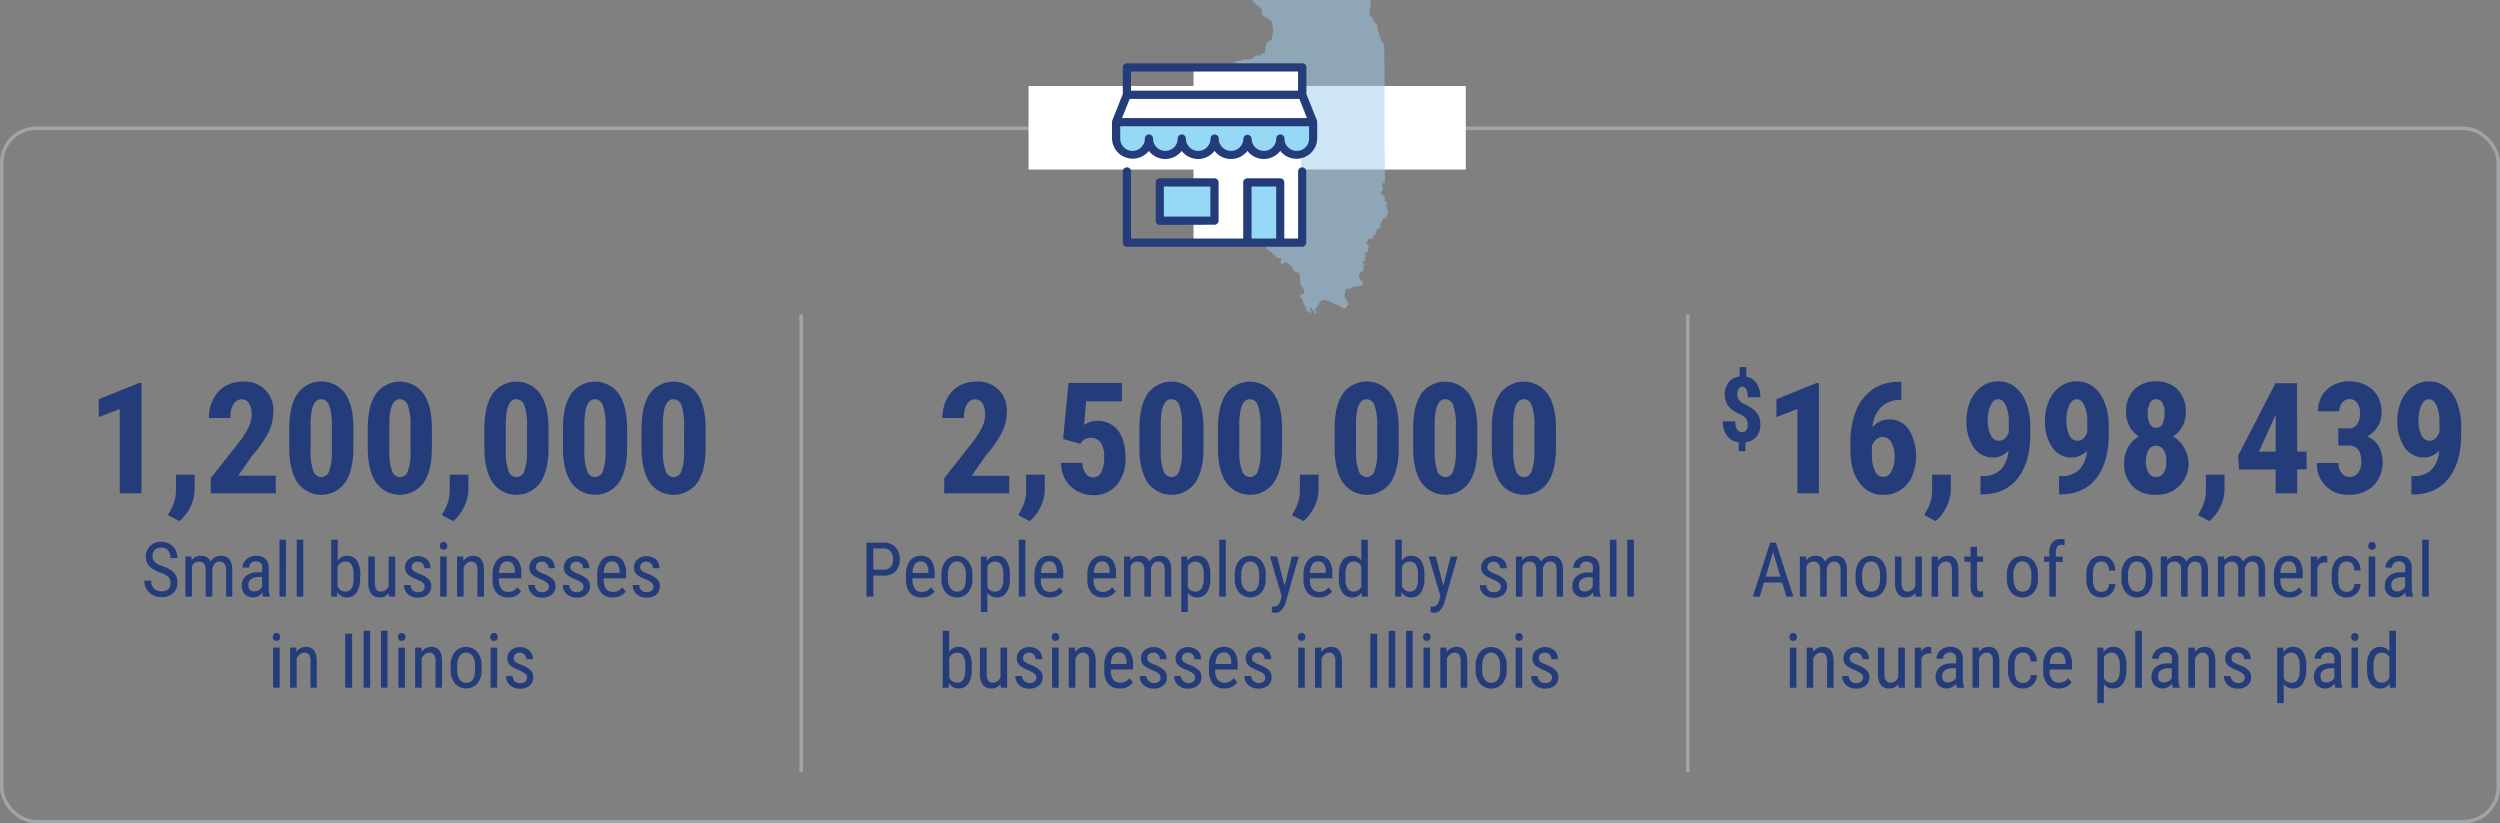 <svg xmlns="http://www.w3.org/2000/svg" viewBox="0 0 724.64 238.65"><rect x="0" y="0" width="724.64" height="238.65" fill="#808080" stroke="none"/><defs><style>.cls-1,.cls-2{fill:#243c7a;}.cls-2,.cls-3{stroke:#a2a5a7;stroke-miterlimit:10;}.cls-3{fill:none;}.cls-4{fill:#fff;}.cls-5{fill:#9cccec;opacity:0.5;}.cls-6{fill:#95d9f6;}</style></defs><g id="Layer_2" data-name="Layer 2"><g id="Layer_1-2" data-name="Layer 1"><path class="cls-1" d="M49.43,169a2.4,2.4,0,0,0-.63-1.79A6.52,6.52,0,0,0,46.51,166,9.58,9.58,0,0,1,44,164.73a4.34,4.34,0,0,1-1.31-1.48,4.42,4.42,0,0,1,.81-5,4.47,4.47,0,0,1,3.25-1.2,4.87,4.87,0,0,1,2.45.61,4.24,4.24,0,0,1,1.65,1.71,5,5,0,0,1,.58,2.41h-2a3.28,3.28,0,0,0-.7-2.25,2.51,2.51,0,0,0-2-.79,2.48,2.48,0,0,0-1.85.66,2.56,2.56,0,0,0-.66,1.87,2.19,2.19,0,0,0,.71,1.66,6.22,6.22,0,0,0,2.19,1.2A7.57,7.57,0,0,1,50.43,166a4.23,4.23,0,0,1,1,2.92,3.94,3.94,0,0,1-1.23,3,4.75,4.75,0,0,1-3.37,1.15,5.38,5.38,0,0,1-2.52-.6,4.42,4.42,0,0,1-1.81-1.67,4.67,4.67,0,0,1-.66-2.48h2a2.79,2.79,0,0,0,3,3.06,2.65,2.65,0,0,0,2-.66A2.48,2.48,0,0,0,49.43,169Z"/><path class="cls-1" d="M55.52,161.31l0,1.08a3.45,3.45,0,0,1,2.8-1.29,2.75,2.75,0,0,1,2.72,1.68,3.45,3.45,0,0,1,3-1.68q3.21,0,3.29,4v7.83H65.54v-7.64a3.13,3.13,0,0,0-.46-1.89,1.75,1.75,0,0,0-1.52-.62,1.71,1.71,0,0,0-1.4.67,3.11,3.11,0,0,0-.62,1.7v7.78H59.63V165.2c0-1.61-.68-2.42-2-2.42a2.07,2.07,0,0,0-2,1.44v8.71H53.74V161.31Z"/><path class="cls-1" d="M76.27,172.93a4,4,0,0,1-.25-1.26,3,3,0,0,1-2.58,1.48,3.33,3.33,0,0,1-2.46-.89,3.37,3.37,0,0,1-.89-2.49,3.54,3.54,0,0,1,1.2-2.82,5,5,0,0,1,3.3-1.06H76v-1.24a1.63,1.63,0,0,0-1.87-1.92,2,2,0,0,0-1.4.51,1.69,1.69,0,0,0-.53,1.29H70.28a3.09,3.09,0,0,1,.53-1.7,3.64,3.64,0,0,1,1.42-1.27,4.2,4.2,0,0,1,2-.46,3.79,3.79,0,0,1,2.71.88,3.49,3.49,0,0,1,.95,2.59v5.86a7.31,7.31,0,0,0,.36,2.33v.17Zm-2.54-1.51a2.48,2.48,0,0,0,1.33-.39,2.31,2.31,0,0,0,.93-1v-2.78H74.91a3.61,3.61,0,0,0-2.13.61,1.92,1.92,0,0,0-.79,1.64,2.12,2.12,0,0,0,.4,1.43A1.7,1.7,0,0,0,73.73,171.42Z"/><path class="cls-1" d="M82.87,172.93H81v-16.5h1.9Z"/><path class="cls-1" d="M87.91,172.93H86v-16.5h1.9Z"/><path class="cls-1" d="M104.36,167.68a7.05,7.05,0,0,1-1,4.09,3.26,3.26,0,0,1-2.83,1.38,3,3,0,0,1-2.78-1.59l-.09,1.37H96v-16.5h1.89v6.16a3,3,0,0,1,2.68-1.49,3.28,3.28,0,0,1,2.87,1.35,7.13,7.13,0,0,1,1,4.08Zm-1.89-1.09a5.48,5.48,0,0,0-.58-2.93,2,2,0,0,0-1.86-.88,2.33,2.33,0,0,0-2.19,1.59v5.53a2.32,2.32,0,0,0,2.21,1.56,2,2,0,0,0,1.85-.9,5.56,5.56,0,0,0,.57-2.8Z"/><path class="cls-1" d="M112.72,171.91a3.26,3.26,0,0,1-2.76,1.24,2.77,2.77,0,0,1-2.39-1.09,5.36,5.36,0,0,1-.82-3.18v-7.57h1.89v7.43c0,1.82.55,2.72,1.64,2.72a2.38,2.38,0,0,0,2.38-1.54v-8.61h1.9v11.62h-1.8Z"/><path class="cls-1" d="M123.07,170a1.38,1.38,0,0,0-.46-1.05,6.81,6.81,0,0,0-1.78-1,11.54,11.54,0,0,1-2.17-1.08,3,3,0,0,1-.94-1,2.8,2.8,0,0,1-.31-1.37,3,3,0,0,1,1-2.35,4.24,4.24,0,0,1,5.37,0,3.36,3.36,0,0,1,1,2.54H123a1.88,1.88,0,0,0-.52-1.34,1.77,1.77,0,0,0-1.35-.55,1.88,1.88,0,0,0-1.31.43,1.49,1.49,0,0,0-.48,1.16,1.3,1.3,0,0,0,.35.94,6.43,6.43,0,0,0,1.68.93,8.39,8.39,0,0,1,2.88,1.62,2.74,2.74,0,0,1,.76,2,3.06,3.06,0,0,1-1,2.43,4.06,4.06,0,0,1-2.79.91,4.22,4.22,0,0,1-3-1,3.46,3.46,0,0,1-1.12-2.65H119a2.15,2.15,0,0,0,.59,1.52,2.17,2.17,0,0,0,1.57.55,2.12,2.12,0,0,0,1.44-.43A1.41,1.41,0,0,0,123.07,170Z"/><path class="cls-1" d="M129.64,158.23a1.19,1.19,0,0,1-.26.8,1.17,1.17,0,0,1-1.63,0,1.24,1.24,0,0,1-.26-.8,1.32,1.32,0,0,1,.26-.82,1,1,0,0,1,.81-.33,1,1,0,0,1,.81.34A1.19,1.19,0,0,1,129.64,158.23Zm-.15,14.7h-1.9V161.31h1.9Z"/><path class="cls-1" d="M134.28,161.31l.05,1.26a3.39,3.39,0,0,1,2.82-1.47q3.09,0,3.13,4.11v7.72h-1.89V165.3a3.12,3.12,0,0,0-.46-1.94,1.62,1.62,0,0,0-1.37-.58,1.92,1.92,0,0,0-1.27.48,3.3,3.3,0,0,0-.91,1.23v8.44h-1.9V161.31Z"/><path class="cls-1" d="M147.28,173.15a4.24,4.24,0,0,1-3.33-1.3,5.61,5.61,0,0,1-1.18-3.79v-1.41a6.55,6.55,0,0,1,1.14-4.08,3.76,3.76,0,0,1,3.16-1.47,3.61,3.61,0,0,1,3.05,1.3,6.65,6.65,0,0,1,1,4v1.24h-6.49V168a4.24,4.24,0,0,0,.71,2.72,2.49,2.49,0,0,0,2,.85,3.32,3.32,0,0,0,1.48-.32,3.79,3.79,0,0,0,1.2-1l1,1.2A4.34,4.34,0,0,1,147.28,173.15Zm-.21-10.42a2,2,0,0,0-1.75.81,4.8,4.8,0,0,0-.65,2.52h4.58v-.26a4.4,4.4,0,0,0-.6-2.36A1.83,1.83,0,0,0,147.07,162.73Z"/><path class="cls-1" d="M159.08,170a1.42,1.42,0,0,0-.46-1.05,6.73,6.73,0,0,0-1.79-1,11.7,11.7,0,0,1-2.16-1.08,3,3,0,0,1-.94-1,2.8,2.8,0,0,1-.31-1.37,3,3,0,0,1,1-2.35,4.25,4.25,0,0,1,5.38,0,3.36,3.36,0,0,1,1,2.54H159a1.88,1.88,0,0,0-.52-1.34,1.79,1.79,0,0,0-1.35-.55,1.86,1.86,0,0,0-1.31.43,1.49,1.49,0,0,0-.48,1.16,1.26,1.26,0,0,0,.35.94,6.43,6.43,0,0,0,1.68.93,8.39,8.39,0,0,1,2.88,1.62,2.74,2.74,0,0,1,.76,2,3.09,3.09,0,0,1-1,2.43,4.1,4.1,0,0,1-2.8.91,4.19,4.19,0,0,1-2.94-1,3.47,3.47,0,0,1-1.13-2.65H155a2,2,0,0,0,2.15,2.07,2.08,2.08,0,0,0,1.44-.43A1.42,1.42,0,0,0,159.08,170Z"/><path class="cls-1" d="M169.1,170a1.38,1.38,0,0,0-.46-1.05,6.81,6.81,0,0,0-1.78-1,11.54,11.54,0,0,1-2.17-1.08,3,3,0,0,1-.94-1,2.8,2.8,0,0,1-.31-1.37,3,3,0,0,1,1-2.35,4.24,4.24,0,0,1,5.37,0,3.37,3.37,0,0,1,1,2.54H169a1.88,1.88,0,0,0-.52-1.34,1.76,1.76,0,0,0-1.34-.55,1.89,1.89,0,0,0-1.32.43,1.49,1.49,0,0,0-.48,1.16,1.3,1.3,0,0,0,.35.94,6.43,6.43,0,0,0,1.68.93,8.39,8.39,0,0,1,2.88,1.62,2.74,2.74,0,0,1,.76,2,3.09,3.09,0,0,1-1,2.43,4.08,4.08,0,0,1-2.79.91,4.22,4.22,0,0,1-2.95-1,3.46,3.46,0,0,1-1.12-2.65H165a2,2,0,0,0,2.16,2.07,2.12,2.12,0,0,0,1.44-.43A1.41,1.41,0,0,0,169.1,170Z"/><path class="cls-1" d="M177.63,173.15a4.21,4.21,0,0,1-3.33-1.3,5.56,5.56,0,0,1-1.18-3.79v-1.41a6.61,6.61,0,0,1,1.13-4.08,3.78,3.78,0,0,1,3.17-1.47,3.62,3.62,0,0,1,3.05,1.3,6.72,6.72,0,0,1,1,4v1.24H175V168a4.24,4.24,0,0,0,.7,2.72,2.51,2.51,0,0,0,2,.85,3.32,3.32,0,0,0,1.48-.32,3.76,3.76,0,0,0,1.19-1l1,1.2A4.31,4.31,0,0,1,177.63,173.15Zm-.21-10.42a2,2,0,0,0-1.76.81,4.91,4.91,0,0,0-.64,2.52h4.58v-.26a4.4,4.4,0,0,0-.6-2.36A1.84,1.84,0,0,0,177.42,162.73Z"/><path class="cls-1" d="M189.43,170a1.39,1.39,0,0,0-.47-1.05,6.63,6.63,0,0,0-1.78-1,11.7,11.7,0,0,1-2.16-1.08,2.94,2.94,0,0,1-.94-1,2.8,2.8,0,0,1-.32-1.37,3,3,0,0,1,1-2.35,4.25,4.25,0,0,1,5.38,0,3.36,3.36,0,0,1,1,2.54h-1.89a1.89,1.89,0,0,0-.53-1.34,1.76,1.76,0,0,0-1.34-.55,1.89,1.89,0,0,0-1.32.43,1.49,1.49,0,0,0-.48,1.16,1.3,1.3,0,0,0,.35.94,6.75,6.75,0,0,0,1.69.93,8.23,8.23,0,0,1,2.87,1.62,2.75,2.75,0,0,1,.77,2,3.09,3.09,0,0,1-1,2.43,4.1,4.1,0,0,1-2.8.91,4.17,4.17,0,0,1-2.94-1,3.47,3.47,0,0,1-1.13-2.65h1.91a2.15,2.15,0,0,0,.59,1.52,2.19,2.19,0,0,0,1.57.55,2.12,2.12,0,0,0,1.44-.43A1.42,1.42,0,0,0,189.43,170Z"/><path class="cls-1" d="M81.22,184.63a1.19,1.19,0,0,1-.26.8,1.17,1.17,0,0,1-1.63,0,1.24,1.24,0,0,1-.26-.8,1.32,1.32,0,0,1,.26-.82,1,1,0,0,1,.81-.33,1,1,0,0,1,.81.34A1.19,1.19,0,0,1,81.22,184.63Zm-.15,14.7h-1.9V187.71h1.9Z"/><path class="cls-1" d="M85.86,187.71l0,1.26a3.39,3.39,0,0,1,2.82-1.47q3.09,0,3.13,4.11v7.72H90V191.7a3.12,3.12,0,0,0-.46-1.94,1.62,1.62,0,0,0-1.37-.58,1.92,1.92,0,0,0-1.27.48,3.3,3.3,0,0,0-.91,1.23v8.44h-1.9V187.71Z"/><path class="cls-1" d="M102.06,199.33h-2V183.69h2Z"/><path class="cls-1" d="M107.3,199.33h-1.91v-16.5h1.91Z"/><path class="cls-1" d="M112.33,199.33h-1.9v-16.5h1.9Z"/><path class="cls-1" d="M117.52,184.63a1.19,1.19,0,0,1-.27.8,1,1,0,0,1-.81.33,1,1,0,0,1-.81-.33,1.19,1.19,0,0,1-.27-.8,1.26,1.26,0,0,1,.27-.82,1,1,0,0,1,.81-.33,1,1,0,0,1,.81.34A1.24,1.24,0,0,1,117.52,184.63Zm-.15,14.7h-1.9V187.71h1.9Z"/><path class="cls-1" d="M122.15,187.71l.06,1.26A3.38,3.38,0,0,1,125,187.5q3.09,0,3.13,4.11v7.72h-1.89V191.7a3.12,3.12,0,0,0-.46-1.94,1.62,1.62,0,0,0-1.37-.58,1.92,1.92,0,0,0-1.27.48,3.3,3.3,0,0,0-.91,1.23v8.44h-1.9V187.71Z"/><path class="cls-1" d="M130.61,193a6.11,6.11,0,0,1,1.23-4,4,4,0,0,1,3.25-1.47,4.07,4.07,0,0,1,3.25,1.44,5.94,5.94,0,0,1,1.26,3.92v1.22a6.05,6.05,0,0,1-1.23,4,4.37,4.37,0,0,1-6.5,0,6,6,0,0,1-1.26-3.87Zm1.9,1.09a4.9,4.9,0,0,0,.7,2.82,2.18,2.18,0,0,0,1.9,1c1.67,0,2.54-1.21,2.59-3.63V193a4.94,4.94,0,0,0-.71-2.82,2.24,2.24,0,0,0-3.78,0,4.91,4.91,0,0,0-.7,2.81Z"/><path class="cls-1" d="M144.25,184.63a1.19,1.19,0,0,1-.27.8,1,1,0,0,1-.82.33,1,1,0,0,1-.8-.33,1.19,1.19,0,0,1-.27-.8,1.26,1.26,0,0,1,.27-.82,1,1,0,0,1,.8-.33,1,1,0,0,1,.81.34A1.19,1.19,0,0,1,144.25,184.63Zm-.15,14.7h-1.9V187.71h1.9Z"/><path class="cls-1" d="M152.74,196.36a1.39,1.39,0,0,0-.47-1.05,6.41,6.41,0,0,0-1.78-1,12.25,12.25,0,0,1-2.16-1.09,2.94,2.94,0,0,1-.94-1,2.8,2.8,0,0,1-.32-1.37,3,3,0,0,1,1-2.35,4.23,4.23,0,0,1,5.38.05,3.32,3.32,0,0,1,1,2.53h-1.89a1.89,1.89,0,0,0-.53-1.34,1.76,1.76,0,0,0-1.34-.55,1.89,1.89,0,0,0-1.32.43,1.53,1.53,0,0,0-.47,1.17,1.29,1.29,0,0,0,.34.93,6.75,6.75,0,0,0,1.69.93,8.39,8.39,0,0,1,2.88,1.62,2.8,2.8,0,0,1,.76,2,3.07,3.07,0,0,1-1,2.43,4.1,4.1,0,0,1-2.8.91,4.17,4.17,0,0,1-2.94-1,3.47,3.47,0,0,1-1.13-2.65h1.91a2.15,2.15,0,0,0,.59,1.52,2.19,2.19,0,0,0,1.57.55,2.12,2.12,0,0,0,1.44-.43A1.42,1.42,0,0,0,152.74,196.36Z"/><path class="cls-1" d="M41,143H34.71V118.55l-6.09,2.35v-5.19L40.29,111H41Z"/><path class="cls-1" d="M52,151.05l-3.31-1.74.83-1.56A11.25,11.25,0,0,0,51,142.52v-4.94h5.41l0,4.41a11.73,11.73,0,0,1-1.18,4.84A12.36,12.36,0,0,1,52,151.05Z"/><path class="cls-1" d="M79.93,143H61.08v-4.39l8.65-11a23.91,23.91,0,0,0,2.43-4,8,8,0,0,0,.78-3.31,6.34,6.34,0,0,0-.74-3.34,2.35,2.35,0,0,0-2.12-1.21,2.71,2.71,0,0,0-2.4,1.41,7.35,7.35,0,0,0-.89,4H60.55a11.8,11.8,0,0,1,1.22-5.39,9.07,9.07,0,0,1,3.43-3.79,9.36,9.36,0,0,1,5-1.35,8.22,8.22,0,0,1,9,9.08,12.81,12.81,0,0,1-1.3,5.48A34,34,0,0,1,73.16,132l-4.11,5.87H79.93Z"/><path class="cls-1" d="M102.43,129.76q0,6.63-2.41,10.15a8.5,8.5,0,0,1-13.69.1q-2.4-3.42-2.49-9.79v-6q0-6.61,2.39-10.11A8.53,8.53,0,0,1,100,114q2.4,3.48,2.44,9.91Zm-6.24-6.49a16.23,16.23,0,0,0-.75-5.67,2.49,2.49,0,0,0-2.33-1.89c-2,0-3,2.31-3.08,6.93v8a16.53,16.53,0,0,0,.76,5.76,2.53,2.53,0,0,0,2.37,1.89,2.41,2.41,0,0,0,2.25-1.77,15.46,15.46,0,0,0,.78-5.42Z"/><path class="cls-1" d="M125.19,129.76q0,6.63-2.4,10.15a8.5,8.5,0,0,1-13.69.1q-2.41-3.42-2.5-9.79v-6q0-6.61,2.4-10.11a8.52,8.52,0,0,1,13.75,0q2.4,3.48,2.44,9.91ZM119,123.27a16.23,16.23,0,0,0-.75-5.67,2.48,2.48,0,0,0-2.33-1.89c-2,0-3,2.31-3.07,6.93v8a16.3,16.3,0,0,0,.76,5.76,2.51,2.51,0,0,0,2.36,1.89,2.41,2.41,0,0,0,2.25-1.77,15.46,15.46,0,0,0,.78-5.42Z"/><path class="cls-1" d="M131.39,151.05l-3.32-1.74.84-1.56a11.37,11.37,0,0,0,1.45-5.23v-4.94h5.4l0,4.41a11.75,11.75,0,0,1-1.19,4.84A12.33,12.33,0,0,1,131.39,151.05Z"/><path class="cls-1" d="M159,129.76q0,6.63-2.41,10.15a8.5,8.5,0,0,1-13.69.1q-2.4-3.42-2.49-9.79v-6q0-6.61,2.39-10.11a8.53,8.53,0,0,1,13.76,0q2.38,3.48,2.44,9.91Zm-6.24-6.49a16.23,16.23,0,0,0-.75-5.67,2.5,2.5,0,0,0-2.33-1.89c-2,0-3,2.31-3.08,6.93v8a16.53,16.53,0,0,0,.76,5.76,2.52,2.52,0,0,0,2.37,1.89,2.42,2.42,0,0,0,2.25-1.77,15.46,15.46,0,0,0,.78-5.42Z"/><path class="cls-1" d="M181.77,129.76q0,6.63-2.4,10.15a8.5,8.5,0,0,1-13.69.1q-2.42-3.42-2.5-9.79v-6q0-6.61,2.4-10.11a8.52,8.52,0,0,1,13.75,0q2.4,3.48,2.44,9.91Zm-6.24-6.49a16.23,16.23,0,0,0-.75-5.67,2.49,2.49,0,0,0-2.33-1.89c-2,0-3,2.31-3.07,6.93v8a16.3,16.3,0,0,0,.76,5.76,2.51,2.51,0,0,0,2.36,1.89,2.41,2.41,0,0,0,2.25-1.77,15.46,15.46,0,0,0,.78-5.42Z"/><path class="cls-1" d="M204.53,129.76q0,6.63-2.4,10.15a8.5,8.5,0,0,1-13.69.1c-1.6-2.28-2.44-5.55-2.49-9.79v-6q0-6.61,2.39-10.11a8.53,8.53,0,0,1,13.76,0q2.39,3.48,2.43,9.91Zm-6.24-6.49a16.52,16.52,0,0,0-.74-5.67,2.5,2.5,0,0,0-2.33-1.89q-3,0-3.08,6.93v8a16.3,16.3,0,0,0,.76,5.76,2.52,2.52,0,0,0,2.36,1.89,2.41,2.41,0,0,0,2.25-1.77,15.46,15.46,0,0,0,.78-5.42Z"/><line class="cls-2" x1="489.23" y1="91.09" x2="489.23" y2="223.82"/><line class="cls-2" x1="232.23" y1="91.09" x2="232.23" y2="223.82"/><path class="cls-1" d="M253.15,166.81v6.12h-2V157.29h5a4.5,4.5,0,0,1,3.42,1.31,5.56,5.56,0,0,1,.06,7,4.59,4.59,0,0,1-3.34,1.26Zm0-1.68h3a2.58,2.58,0,0,0,2-.79,3.29,3.29,0,0,0,.7-2.25,3.44,3.44,0,0,0-.72-2.26,2.45,2.45,0,0,0-2-.85h-3Z"/><path class="cls-1" d="M267.13,173.15a4.25,4.25,0,0,1-3.34-1.3,5.61,5.61,0,0,1-1.18-3.79v-1.41a6.55,6.55,0,0,1,1.14-4.08,3.76,3.76,0,0,1,3.16-1.47,3.61,3.61,0,0,1,3,1.3,6.65,6.65,0,0,1,1,4v1.24H264.5V168a4.24,4.24,0,0,0,.71,2.72,2.49,2.49,0,0,0,2,.85,3.32,3.32,0,0,0,1.48-.32,3.68,3.68,0,0,0,1.2-1l1,1.2A4.32,4.32,0,0,1,267.13,173.15Zm-.22-10.42a2,2,0,0,0-1.75.81,4.8,4.8,0,0,0-.65,2.52h4.58v-.26a4.5,4.5,0,0,0-.59-2.36A1.86,1.86,0,0,0,266.91,162.73Z"/><path class="cls-1" d="M272.87,166.59a6.11,6.11,0,0,1,1.23-4,4.36,4.36,0,0,1,6.5,0,5.94,5.94,0,0,1,1.26,3.92v1.22a6,6,0,0,1-1.22,4,4.38,4.38,0,0,1-6.51,0,6,6,0,0,1-1.26-3.87Zm1.9,1.09a4.9,4.9,0,0,0,.71,2.82,2.18,2.18,0,0,0,1.89,1q2.52,0,2.59-3.63v-1.31a4.87,4.87,0,0,0-.71-2.82,2.19,2.19,0,0,0-1.9-1,2.17,2.17,0,0,0-1.87,1,4.91,4.91,0,0,0-.71,2.81Z"/><path class="cls-1" d="M292.71,167.68a7,7,0,0,1-1,4.12,3.28,3.28,0,0,1-2.81,1.35,3.12,3.12,0,0,1-2.7-1.32v5.57h-1.89V161.31H286l.1,1.29a3.06,3.06,0,0,1,2.74-1.5,3.27,3.27,0,0,1,2.86,1.33,7,7,0,0,1,1,4Zm-1.89-1.08a5.44,5.44,0,0,0-.6-2.89,2.13,2.13,0,0,0-1.93-.93,2.26,2.26,0,0,0-2.08,1.37v6a2.27,2.27,0,0,0,2.1,1.33,2.11,2.11,0,0,0,1.9-.93,5.33,5.33,0,0,0,.61-2.84Z"/><path class="cls-1" d="M297.21,172.93h-1.9v-16.5h1.9Z"/><path class="cls-1" d="M304.36,173.15a4.21,4.21,0,0,1-3.33-1.3,5.51,5.51,0,0,1-1.18-3.79v-1.41a6.55,6.55,0,0,1,1.13-4.08,3.76,3.76,0,0,1,3.16-1.47,3.61,3.61,0,0,1,3.05,1.3,6.58,6.58,0,0,1,1,4v1.24h-6.48V168a4.24,4.24,0,0,0,.7,2.72,2.49,2.49,0,0,0,2,.85,3.29,3.29,0,0,0,1.48-.32,3.68,3.68,0,0,0,1.2-1l1,1.2A4.32,4.32,0,0,1,304.36,173.15Zm-.22-10.42a2,2,0,0,0-1.75.81,4.81,4.81,0,0,0-.64,2.52h4.57v-.26a4.5,4.5,0,0,0-.59-2.36A1.86,1.86,0,0,0,304.14,162.73Z"/><path class="cls-1" d="M319.7,173.15a4.21,4.21,0,0,1-3.33-1.3,5.51,5.51,0,0,1-1.18-3.79v-1.41a6.55,6.55,0,0,1,1.13-4.08,3.76,3.76,0,0,1,3.16-1.47,3.61,3.61,0,0,1,3,1.3,6.58,6.58,0,0,1,1,4v1.24h-6.48V168a4.24,4.24,0,0,0,.7,2.72,2.49,2.49,0,0,0,2,.85,3.29,3.29,0,0,0,1.48-.32,3.68,3.68,0,0,0,1.2-1l1,1.2A4.32,4.32,0,0,1,319.7,173.15Zm-.22-10.42a2,2,0,0,0-1.75.81,4.81,4.81,0,0,0-.64,2.52h4.57v-.26a4.5,4.5,0,0,0-.59-2.36A1.86,1.86,0,0,0,319.48,162.73Z"/><path class="cls-1" d="M327.64,161.31l0,1.08a3.45,3.45,0,0,1,2.8-1.29,2.75,2.75,0,0,1,2.72,1.68,3.45,3.45,0,0,1,3.05-1.68q3.21,0,3.29,4v7.83h-1.89v-7.64a3.21,3.21,0,0,0-.45-1.89,1.77,1.77,0,0,0-1.53-.62,1.74,1.74,0,0,0-1.4.67,3.11,3.11,0,0,0-.62,1.7v7.78h-1.91V165.2c0-1.61-.68-2.42-2-2.42a2.07,2.07,0,0,0-2,1.44v8.71h-1.89V161.31Z"/><path class="cls-1" d="M350.8,167.68a7,7,0,0,1-1,4.12,3.28,3.28,0,0,1-2.81,1.35,3.11,3.11,0,0,1-2.69-1.32v5.57h-1.89V161.31h1.72l.09,1.29a3.06,3.06,0,0,1,2.74-1.5,3.26,3.26,0,0,1,2.86,1.33,7.12,7.12,0,0,1,1,4Zm-1.89-1.08a5.34,5.34,0,0,0-.61-2.89,2.12,2.12,0,0,0-1.93-.93,2.24,2.24,0,0,0-2.07,1.37v6a2.24,2.24,0,0,0,2.09,1.33,2.11,2.11,0,0,0,1.9-.93,5.41,5.41,0,0,0,.62-2.84Z"/><path class="cls-1" d="M355.3,172.93h-1.9v-16.5h1.9Z"/><path class="cls-1" d="M357.89,166.59a6.11,6.11,0,0,1,1.23-4,4,4,0,0,1,3.25-1.47,4.09,4.09,0,0,1,3.25,1.44,6,6,0,0,1,1.26,3.92v1.22a6.05,6.05,0,0,1-1.23,4,4.37,4.37,0,0,1-6.5,0,5.89,5.89,0,0,1-1.26-3.87Zm1.9,1.09a4.9,4.9,0,0,0,.7,2.82,2.18,2.18,0,0,0,1.9,1c1.67,0,2.54-1.21,2.59-3.63v-1.31a4.94,4.94,0,0,0-.71-2.82,2.21,2.21,0,0,0-1.9-1,2.18,2.18,0,0,0-1.88,1,4.91,4.91,0,0,0-.7,2.81Z"/><path class="cls-1" d="M372.34,169.78l2.12-8.47h2l-3.8,13.27a5.15,5.15,0,0,1-1.22,2.27,2.45,2.45,0,0,1-1.78.78,3.93,3.93,0,0,1-1-.17v-1.61l.42,0a2,2,0,0,0,1.3-.39,2.79,2.79,0,0,0,.75-1.36l.38-1.3-3.42-11.53h2.08Z"/><path class="cls-1" d="M382.35,173.15a4.21,4.21,0,0,1-3.33-1.3,5.56,5.56,0,0,1-1.19-3.79v-1.41a6.55,6.55,0,0,1,1.14-4.08,3.76,3.76,0,0,1,3.16-1.47,3.61,3.61,0,0,1,3.05,1.3,6.65,6.65,0,0,1,1,4v1.24h-6.49V168a4.24,4.24,0,0,0,.71,2.72,2.49,2.49,0,0,0,2,.85,3.32,3.32,0,0,0,1.48-.32,3.68,3.68,0,0,0,1.2-1l1,1.2A4.32,4.32,0,0,1,382.35,173.15Zm-.22-10.42a2,2,0,0,0-1.75.81,4.81,4.81,0,0,0-.64,2.52h4.57v-.26a4.5,4.5,0,0,0-.59-2.36A1.86,1.86,0,0,0,382.13,162.73Z"/><path class="cls-1" d="M388.09,166.6a7,7,0,0,1,1-4.1,3.34,3.34,0,0,1,2.88-1.4,3,3,0,0,1,2.6,1.35v-6h1.9v16.5h-1.74l-.09-1.24a3,3,0,0,1-2.68,1.46,3.32,3.32,0,0,1-2.83-1.4,6.81,6.81,0,0,1-1.05-4Zm1.9,1.08a5.6,5.6,0,0,0,.58,2.87,2.07,2.07,0,0,0,1.89.91,2.24,2.24,0,0,0,2.12-1.42v-5.86a2.29,2.29,0,0,0-2.1-1.4,2.06,2.06,0,0,0-1.89.92,5.42,5.42,0,0,0-.6,2.82Z"/><path class="cls-1" d="M412.86,167.68a7.06,7.06,0,0,1-1,4.09,3.26,3.26,0,0,1-2.84,1.38,3,3,0,0,1-2.77-1.59l-.1,1.37h-1.73v-16.5h1.89v6.16A3,3,0,0,1,409,161.1a3.3,3.3,0,0,1,2.87,1.35,7.06,7.06,0,0,1,1,4.08ZM411,166.59a5.6,5.6,0,0,0-.57-2.93,2.07,2.07,0,0,0-1.86-.88,2.33,2.33,0,0,0-2.2,1.59v5.53a2.34,2.34,0,0,0,2.22,1.56,2,2,0,0,0,1.84-.9,5.35,5.35,0,0,0,.57-2.8Z"/><path class="cls-1" d="M418.35,169.78l2.12-8.47h2l-3.8,13.27a5.15,5.15,0,0,1-1.22,2.27,2.45,2.45,0,0,1-1.78.78,3.93,3.93,0,0,1-1-.17v-1.61l.42,0a2,2,0,0,0,1.29-.39,2.72,2.72,0,0,0,.76-1.36l.38-1.3-3.42-11.53h2.08Z"/><path class="cls-1" d="M435,170a1.39,1.39,0,0,0-.47-1.05,6.41,6.41,0,0,0-1.78-1,12.25,12.25,0,0,1-2.16-1.09,2.94,2.94,0,0,1-.94-1,2.78,2.78,0,0,1-.32-1.37,3,3,0,0,1,1-2.35,4.23,4.23,0,0,1,5.38.05,3.36,3.36,0,0,1,1,2.53h-1.89a1.89,1.89,0,0,0-.53-1.34,1.76,1.76,0,0,0-1.34-.55,1.89,1.89,0,0,0-1.32.43,1.5,1.5,0,0,0-.48,1.17,1.29,1.29,0,0,0,.35.93,6.75,6.75,0,0,0,1.69.93,8.23,8.23,0,0,1,2.87,1.62,2.76,2.76,0,0,1,.77,2,3,3,0,0,1-1.05,2.43,4.06,4.06,0,0,1-2.79.91,4.17,4.17,0,0,1-2.94-1,3.46,3.46,0,0,1-1.13-2.64h1.91a2.14,2.14,0,0,0,.59,1.51,2.19,2.19,0,0,0,1.57.55,2.12,2.12,0,0,0,1.44-.43A1.42,1.42,0,0,0,435,170Z"/><path class="cls-1" d="M441.19,161.31l0,1.08A3.47,3.47,0,0,1,444,161.1a2.76,2.76,0,0,1,2.72,1.68,3.44,3.44,0,0,1,3.05-1.68q3.21,0,3.28,4v7.83H451.2v-7.64a3.21,3.21,0,0,0-.45-1.89,1.77,1.77,0,0,0-1.52-.62,1.72,1.72,0,0,0-1.4.67,3,3,0,0,0-.62,1.7v7.78h-1.92V165.2c0-1.61-.67-2.42-2-2.42a2.06,2.06,0,0,0-2,1.44v8.71h-1.89V161.31Z"/><path class="cls-1" d="M461.93,172.93a4.34,4.34,0,0,1-.24-1.26,3,3,0,0,1-2.58,1.48,3.07,3.07,0,0,1-3.35-3.38A3.54,3.54,0,0,1,457,167a5,5,0,0,1,3.3-1.06h1.4v-1.24a1.64,1.64,0,0,0-1.87-1.92,2,2,0,0,0-1.4.51,1.7,1.7,0,0,0-.54,1.29H456a3.09,3.09,0,0,1,.53-1.7,3.64,3.64,0,0,1,1.42-1.27,4.19,4.19,0,0,1,2-.46,3.8,3.8,0,0,1,2.72.88,3.53,3.53,0,0,1,.95,2.59v5.86a6.79,6.79,0,0,0,.36,2.33v.17Zm-2.53-1.51a2.48,2.48,0,0,0,1.33-.39,2.44,2.44,0,0,0,.93-1V167.3h-1.08a3.6,3.6,0,0,0-2.14.6,1.94,1.94,0,0,0-.78,1.64,2.07,2.07,0,0,0,.4,1.43A1.7,1.7,0,0,0,459.4,171.42Z"/><path class="cls-1" d="M468.54,172.93h-1.9v-16.5h1.9Z"/><path class="cls-1" d="M473.58,172.93h-1.9v-16.5h1.9Z"/><path class="cls-1" d="M281.67,194.08a7.11,7.11,0,0,1-1,4.1,3.26,3.26,0,0,1-2.83,1.37,3,3,0,0,1-2.77-1.59l-.1,1.38h-1.73v-16.5h1.89V189a3,3,0,0,1,2.69-1.49,3.27,3.27,0,0,1,2.86,1.35,7.13,7.13,0,0,1,1,4.08ZM279.78,193a5.6,5.6,0,0,0-.57-2.93,2.09,2.09,0,0,0-1.87-.88,2.33,2.33,0,0,0-2.19,1.59v5.53a2.32,2.32,0,0,0,2.21,1.56,2,2,0,0,0,1.85-.9,5.56,5.56,0,0,0,.57-2.8Z"/><path class="cls-1" d="M290,198.31a3.25,3.25,0,0,1-2.76,1.24,2.77,2.77,0,0,1-2.39-1.09,5.33,5.33,0,0,1-.81-3.17v-7.58H286v7.44c0,1.81.54,2.71,1.63,2.71a2.37,2.37,0,0,0,2.38-1.54v-8.61h1.91v11.63h-1.81Z"/><path class="cls-1" d="M300.38,196.36a1.38,1.38,0,0,0-.46-1.05,6.57,6.57,0,0,0-1.78-1,12.07,12.07,0,0,1-2.17-1.09,3.22,3.22,0,0,1-.94-1,3,3,0,0,1-.31-1.37,3,3,0,0,1,1-2.36,4.23,4.23,0,0,1,5.38.05,3.36,3.36,0,0,1,1,2.53h-1.89a1.89,1.89,0,0,0-.53-1.34,1.76,1.76,0,0,0-1.34-.55,1.89,1.89,0,0,0-1.32.43,1.5,1.5,0,0,0-.48,1.17,1.29,1.29,0,0,0,.35.93,6.82,6.82,0,0,0,1.68.93,8.39,8.39,0,0,1,2.88,1.62,2.77,2.77,0,0,1,.77,2,3,3,0,0,1-1.05,2.42,4.06,4.06,0,0,1-2.79.91,4.17,4.17,0,0,1-2.94-1,3.43,3.43,0,0,1-1.13-2.64h1.91a2.28,2.28,0,0,0,3.6,1.63A1.41,1.41,0,0,0,300.38,196.36Z"/><path class="cls-1" d="M307,184.63a1.19,1.19,0,0,1-.27.8,1,1,0,0,1-.82.33,1,1,0,0,1-.8-.33,1.19,1.19,0,0,1-.27-.8,1.26,1.26,0,0,1,.27-.82,1.13,1.13,0,0,1,1.61,0A1.19,1.19,0,0,1,307,184.63Zm-.15,14.71h-1.9V187.71h1.9Z"/><path class="cls-1" d="M311.59,187.71l.05,1.26a3.4,3.4,0,0,1,2.83-1.47q3.07,0,3.12,4.11v7.73H315.7V191.7a3.2,3.2,0,0,0-.45-1.94,1.68,1.68,0,0,0-1.37-.58,1.92,1.92,0,0,0-1.28.48,3.28,3.28,0,0,0-.9,1.23v8.45h-1.91V187.71Z"/><path class="cls-1" d="M324.6,199.55a4.24,4.24,0,0,1-3.33-1.29,5.56,5.56,0,0,1-1.18-3.8v-1.41a6.55,6.55,0,0,1,1.13-4.08,3.76,3.76,0,0,1,3.16-1.47,3.61,3.61,0,0,1,3.05,1.3,6.58,6.58,0,0,1,1,4v1.24H322v.27a4.24,4.24,0,0,0,.7,2.72,2.49,2.49,0,0,0,2,.85,3.32,3.32,0,0,0,1.48-.32,3.68,3.68,0,0,0,1.2-1l1,1.2A4.32,4.32,0,0,1,324.6,199.55Zm-.22-10.42a2,2,0,0,0-1.75.81,4.81,4.81,0,0,0-.64,2.52h4.57v-.26a4.5,4.5,0,0,0-.59-2.36A1.86,1.86,0,0,0,324.38,189.13Z"/><path class="cls-1" d="M336.39,196.36a1.38,1.38,0,0,0-.46-1.05,6.57,6.57,0,0,0-1.78-1,12.07,12.07,0,0,1-2.17-1.09,3.11,3.11,0,0,1-.94-1,2.83,2.83,0,0,1-.31-1.37,3,3,0,0,1,1-2.36,4.22,4.22,0,0,1,5.37.05,3.32,3.32,0,0,1,1,2.53h-1.89a1.88,1.88,0,0,0-.52-1.34,1.76,1.76,0,0,0-1.34-.55,1.89,1.89,0,0,0-1.32.43,1.5,1.5,0,0,0-.48,1.17,1.29,1.29,0,0,0,.35.93,6.43,6.43,0,0,0,1.68.93,8.39,8.39,0,0,1,2.88,1.62,2.76,2.76,0,0,1,.76,2,3,3,0,0,1-1,2.42,4.06,4.06,0,0,1-2.79.91,4.22,4.22,0,0,1-2.95-1,3.45,3.45,0,0,1-1.12-2.64h1.91a2.28,2.28,0,0,0,3.6,1.63A1.41,1.41,0,0,0,336.39,196.36Z"/><path class="cls-1" d="M346.41,196.36a1.38,1.38,0,0,0-.46-1.05,6.57,6.57,0,0,0-1.78-1,12.07,12.07,0,0,1-2.17-1.09,3.22,3.22,0,0,1-.94-1,3,3,0,0,1-.31-1.37,3,3,0,0,1,1-2.36,4.23,4.23,0,0,1,5.38.05,3.36,3.36,0,0,1,1,2.53h-1.89a1.89,1.89,0,0,0-.53-1.34,1.76,1.76,0,0,0-1.34-.55,1.89,1.89,0,0,0-1.32.43,1.5,1.5,0,0,0-.48,1.17,1.29,1.29,0,0,0,.35.93,6.82,6.82,0,0,0,1.68.93,8.29,8.29,0,0,1,2.88,1.62,2.77,2.77,0,0,1,.77,2,3,3,0,0,1-1.05,2.42,4.06,4.06,0,0,1-2.79.91,4.17,4.17,0,0,1-2.94-1,3.46,3.46,0,0,1-1.13-2.64h1.91a2.28,2.28,0,0,0,3.6,1.63A1.41,1.41,0,0,0,346.41,196.36Z"/><path class="cls-1" d="M354.94,199.55a4.27,4.27,0,0,1-3.33-1.29,5.66,5.66,0,0,1-1.18-3.8v-1.41a6.55,6.55,0,0,1,1.14-4.08,3.76,3.76,0,0,1,3.16-1.47,3.61,3.61,0,0,1,3,1.3,6.65,6.65,0,0,1,1,4v1.24h-6.49v.27a4.24,4.24,0,0,0,.71,2.72,2.49,2.49,0,0,0,2,.85,3.32,3.32,0,0,0,1.48-.32,3.9,3.9,0,0,0,1.2-1l1,1.2A4.31,4.31,0,0,1,354.94,199.55Zm-.21-10.42a2,2,0,0,0-1.75.81,4.8,4.8,0,0,0-.65,2.52h4.58v-.26a4.4,4.4,0,0,0-.6-2.36A1.83,1.83,0,0,0,354.73,189.13Z"/><path class="cls-1" d="M366.74,196.36a1.42,1.42,0,0,0-.46-1.05,6.67,6.67,0,0,0-1.79-1,12.25,12.25,0,0,1-2.16-1.09,3.11,3.11,0,0,1-.94-1,2.83,2.83,0,0,1-.31-1.37,3,3,0,0,1,1-2.36,4.23,4.23,0,0,1,5.38.05,3.32,3.32,0,0,1,1,2.53h-1.89a1.85,1.85,0,0,0-.53-1.34,1.75,1.75,0,0,0-1.34-.55,1.85,1.85,0,0,0-1.31.43,1.5,1.5,0,0,0-.48,1.17,1.25,1.25,0,0,0,.35.93,6.43,6.43,0,0,0,1.68.93,8.39,8.39,0,0,1,2.88,1.62,2.76,2.76,0,0,1,.76,2,3.07,3.07,0,0,1-1,2.42,4.1,4.1,0,0,1-2.8.91,4.17,4.17,0,0,1-2.94-1,3.46,3.46,0,0,1-1.13-2.64h1.92a2.27,2.27,0,0,0,3.59,1.63A1.42,1.42,0,0,0,366.74,196.36Z"/><path class="cls-1" d="M378.35,184.63a1.19,1.19,0,0,1-.27.8,1.16,1.16,0,0,1-1.62,0,1.19,1.19,0,0,1-.27-.8,1.26,1.26,0,0,1,.27-.82,1.15,1.15,0,0,1,1.62,0A1.24,1.24,0,0,1,378.35,184.63Zm-.15,14.71h-1.9V187.71h1.9Z"/><path class="cls-1" d="M383,187.71l0,1.26a3.4,3.4,0,0,1,2.83-1.47q3.09,0,3.13,4.11v7.73h-1.9V191.7a3.2,3.2,0,0,0-.45-1.94,1.66,1.66,0,0,0-1.37-.58,1.9,1.9,0,0,0-1.27.48,3.3,3.3,0,0,0-.91,1.23v8.45h-1.9V187.71Z"/><path class="cls-1" d="M399.19,199.34h-2V183.69h2Z"/><path class="cls-1" d="M404.42,199.34h-1.9v-16.5h1.9Z"/><path class="cls-1" d="M409.46,199.34h-1.9v-16.5h1.9Z"/><path class="cls-1" d="M414.65,184.63a1.19,1.19,0,0,1-.27.8,1,1,0,0,1-.82.33,1,1,0,0,1-.8-.33,1.19,1.19,0,0,1-.27-.8,1.26,1.26,0,0,1,.27-.82,1,1,0,0,1,.8-.33,1,1,0,0,1,.81.34A1.19,1.19,0,0,1,414.65,184.63Zm-.15,14.71h-1.9V187.71h1.9Z"/><path class="cls-1" d="M419.28,187.71l.05,1.26a3.4,3.4,0,0,1,2.83-1.47q3.07,0,3.12,4.11v7.73h-1.89V191.7a3.2,3.2,0,0,0-.45-1.94,1.68,1.68,0,0,0-1.37-.58,1.92,1.92,0,0,0-1.28.48,3.39,3.39,0,0,0-.9,1.23v8.45h-1.91V187.71Z"/><path class="cls-1" d="M427.73,193a6.11,6.11,0,0,1,1.23-4,4.36,4.36,0,0,1,6.5,0,5.94,5.94,0,0,1,1.26,3.92v1.22a6,6,0,0,1-1.22,4,4.37,4.37,0,0,1-6.5,0,5.9,5.9,0,0,1-1.27-3.87Zm1.9,1.09a4.9,4.9,0,0,0,.71,2.82,2.18,2.18,0,0,0,1.89,1q2.52,0,2.59-3.63V193a4.87,4.87,0,0,0-.71-2.82,2.19,2.19,0,0,0-1.9-1,2.17,2.17,0,0,0-1.87,1,4.91,4.91,0,0,0-.71,2.81Z"/><path class="cls-1" d="M441.38,184.63a1.19,1.19,0,0,1-.27.8,1.17,1.17,0,0,1-1.63,0,1.24,1.24,0,0,1-.26-.8,1.32,1.32,0,0,1,.26-.82,1,1,0,0,1,.81-.33,1,1,0,0,1,.81.34A1.24,1.24,0,0,1,441.38,184.63Zm-.16,14.71h-1.9V187.71h1.9Z"/><path class="cls-1" d="M449.86,196.36a1.38,1.38,0,0,0-.46-1.05,6.57,6.57,0,0,0-1.78-1,12.07,12.07,0,0,1-2.17-1.09,3.11,3.11,0,0,1-.94-1,2.83,2.83,0,0,1-.31-1.37,3,3,0,0,1,1-2.36,4.22,4.22,0,0,1,5.37.05,3.32,3.32,0,0,1,1,2.53h-1.89a1.88,1.88,0,0,0-.52-1.34,1.77,1.77,0,0,0-1.35-.55,1.88,1.88,0,0,0-1.31.43,1.5,1.5,0,0,0-.48,1.17,1.29,1.29,0,0,0,.35.93,6.43,6.43,0,0,0,1.68.93,8.39,8.39,0,0,1,2.88,1.62,2.76,2.76,0,0,1,.76,2,3,3,0,0,1-1,2.42,4.08,4.08,0,0,1-2.79.91,4.22,4.22,0,0,1-2.95-1,3.45,3.45,0,0,1-1.12-2.64h1.91a2.14,2.14,0,0,0,.59,1.51,2.57,2.57,0,0,0,3,.12A1.41,1.41,0,0,0,449.86,196.36Z"/><path class="cls-1" d="M292.54,143H273.69v-4.39l8.65-11a23.91,23.91,0,0,0,2.43-4,8,8,0,0,0,.78-3.31,6.43,6.43,0,0,0-.74-3.34,2.35,2.35,0,0,0-2.12-1.21,2.71,2.71,0,0,0-2.4,1.41,7.35,7.35,0,0,0-.89,4h-6.24a11.8,11.8,0,0,1,1.22-5.39,9.11,9.11,0,0,1,3.42-3.79,9.42,9.42,0,0,1,5-1.35,8.22,8.22,0,0,1,9,9.08,12.68,12.68,0,0,1-1.31,5.48,33.87,33.87,0,0,1-4.73,6.84l-4.11,5.87h10.88Z"/><path class="cls-1" d="M298.47,151.05l-3.32-1.74.84-1.56a11.37,11.37,0,0,0,1.45-5.23v-4.94h5.4l0,4.41a11.59,11.59,0,0,1-1.19,4.84A12.33,12.33,0,0,1,298.47,151.05Z"/><path class="cls-1" d="M308.14,127.25,309.72,111h15.49v5.32H314.82l-.57,6.85A6.63,6.63,0,0,1,318,122a7.21,7.21,0,0,1,6.1,2.82q2.15,2.81,2.14,8a11.45,11.45,0,0,1-2.55,7.76,8.56,8.56,0,0,1-6.81,2.94,9.45,9.45,0,0,1-4.68-1.2,8.75,8.75,0,0,1-3.4-3.32,9.77,9.77,0,0,1-1.26-4.84h6.15a5.92,5.92,0,0,0,1,3.1,2.65,2.65,0,0,0,4.53-.38,9.24,9.24,0,0,0,.83-4.43,7.18,7.18,0,0,0-1-4.18,3.58,3.58,0,0,0-5.52-.19l-.4.54Z"/><path class="cls-1" d="M348.85,129.76q0,6.63-2.4,10.15a8.5,8.5,0,0,1-13.69.1c-1.6-2.28-2.44-5.55-2.49-9.79v-6q0-6.61,2.39-10.11a8.53,8.53,0,0,1,13.76,0q2.38,3.48,2.43,9.91Zm-6.24-6.49a16.52,16.52,0,0,0-.74-5.67,2.5,2.5,0,0,0-2.33-1.89q-3,0-3.08,6.93v8a16.3,16.3,0,0,0,.76,5.76,2.51,2.51,0,0,0,2.36,1.89,2.41,2.41,0,0,0,2.25-1.77,15.46,15.46,0,0,0,.78-5.42Z"/><path class="cls-1" d="M371.62,129.76q0,6.63-2.41,10.15a8.5,8.5,0,0,1-13.69.1q-2.4-3.42-2.49-9.79v-6q0-6.61,2.39-10.11a8.53,8.53,0,0,1,13.76,0q2.4,3.48,2.44,9.91Zm-6.24-6.49a16.23,16.23,0,0,0-.75-5.67,2.49,2.49,0,0,0-2.33-1.89c-2,0-3,2.31-3.08,6.93v8a16.53,16.53,0,0,0,.76,5.76,2.53,2.53,0,0,0,2.37,1.89,2.41,2.41,0,0,0,2.25-1.77,15.46,15.46,0,0,0,.78-5.42Z"/><path class="cls-1" d="M377.81,151.05l-3.31-1.74.83-1.56a11.25,11.25,0,0,0,1.45-5.23v-4.94h5.41l0,4.41a11.73,11.73,0,0,1-1.18,4.84A12.36,12.36,0,0,1,377.81,151.05Z"/><path class="cls-1" d="M405.43,129.76q0,6.63-2.4,10.15a8.5,8.5,0,0,1-13.69.1c-1.6-2.28-2.44-5.55-2.49-9.79v-6q0-6.61,2.39-10.11A8.53,8.53,0,0,1,403,114q2.38,3.48,2.43,9.91Zm-6.24-6.49a16.52,16.52,0,0,0-.74-5.67,2.5,2.5,0,0,0-2.33-1.89q-3,0-3.08,6.93v8a16.3,16.3,0,0,0,.76,5.76,2.51,2.51,0,0,0,2.36,1.89,2.41,2.41,0,0,0,2.25-1.77,15.46,15.46,0,0,0,.78-5.42Z"/><path class="cls-1" d="M428.2,129.76q0,6.63-2.41,10.15a8.5,8.5,0,0,1-13.69.1q-2.4-3.42-2.49-9.79v-6q0-6.61,2.39-10.11a8.53,8.53,0,0,1,13.76,0q2.4,3.48,2.44,9.91ZM422,123.27a16.23,16.23,0,0,0-.75-5.67,2.49,2.49,0,0,0-2.33-1.89c-2,0-3,2.31-3.08,6.93v8a16.53,16.53,0,0,0,.76,5.76,2.53,2.53,0,0,0,2.37,1.89,2.41,2.41,0,0,0,2.25-1.77,15.46,15.46,0,0,0,.78-5.42Z"/><path class="cls-1" d="M451,129.76q0,6.63-2.4,10.15a8.5,8.5,0,0,1-13.69.1q-2.42-3.42-2.5-9.79v-6q0-6.61,2.4-10.11a8.52,8.52,0,0,1,13.75,0q2.4,3.48,2.44,9.91Zm-6.24-6.49a16.23,16.23,0,0,0-.75-5.67,2.48,2.48,0,0,0-2.33-1.89c-2,0-3,2.31-3.07,6.93v8a16.3,16.3,0,0,0,.76,5.76,2.51,2.51,0,0,0,2.36,1.89,2.41,2.41,0,0,0,2.25-1.77,15.46,15.46,0,0,0,.78-5.42Z"/><path class="cls-1" d="M516.58,168.84h-5.29l-1.21,4.09h-2l5-15.64h1.69l5.05,15.64h-2Zm-4.77-1.68h4.27L513.94,160Z"/><path class="cls-1" d="M523.49,161.31l0,1.08a3.45,3.45,0,0,1,2.8-1.29,2.75,2.75,0,0,1,2.72,1.68,3.45,3.45,0,0,1,3.05-1.68q3.21,0,3.29,4v7.83H533.5v-7.64a3.21,3.21,0,0,0-.45-1.89,1.77,1.77,0,0,0-1.53-.62,1.71,1.71,0,0,0-1.39.67,3,3,0,0,0-.63,1.7v7.78h-1.91V165.2c0-1.61-.68-2.42-2-2.42a2.06,2.06,0,0,0-2,1.44v8.71h-1.89V161.31Z"/><path class="cls-1" d="M537.85,166.59a6.11,6.11,0,0,1,1.23-4,4.36,4.36,0,0,1,6.5,0,5.94,5.94,0,0,1,1.26,3.92v1.22a6.1,6.1,0,0,1-1.22,4,4.38,4.38,0,0,1-6.51,0,6,6,0,0,1-1.26-3.87Zm1.9,1.09a4.9,4.9,0,0,0,.71,2.82,2.16,2.16,0,0,0,1.89,1q2.52,0,2.59-3.63v-1.31a4.94,4.94,0,0,0-.71-2.82,2.19,2.19,0,0,0-1.9-1,2.15,2.15,0,0,0-1.87,1,4.91,4.91,0,0,0-.71,2.81Z"/><path class="cls-1" d="M555.22,171.91a3.25,3.25,0,0,1-2.76,1.24,2.79,2.79,0,0,1-2.39-1.09,5.44,5.44,0,0,1-.81-3.18v-7.57h1.89v7.44c0,1.81.54,2.71,1.63,2.71a2.38,2.38,0,0,0,2.39-1.54v-8.61h1.9v11.62h-1.81Z"/><path class="cls-1" d="M561.72,161.31l0,1.26a3.4,3.4,0,0,1,2.83-1.47c2,0,3.1,1.37,3.12,4.11v7.72h-1.89V165.3a3.2,3.2,0,0,0-.45-1.94,1.63,1.63,0,0,0-1.37-.58,1.94,1.94,0,0,0-1.28.48,3.39,3.39,0,0,0-.9,1.23v8.44h-1.9V161.31Z"/><path class="cls-1" d="M573.06,158.5v2.81h1.75v1.54h-1.75v7.21a2,2,0,0,0,.23,1.05.86.86,0,0,0,.77.35,2.25,2.25,0,0,0,.76-.13l0,1.61a4.24,4.24,0,0,1-1.32.21,2,2,0,0,1-1.72-.81,3.79,3.79,0,0,1-.59-2.27v-7.22H569.4v-1.54h1.77V158.5Z"/><path class="cls-1" d="M581.71,166.59a6.11,6.11,0,0,1,1.23-4,4.36,4.36,0,0,1,6.5,0,5.94,5.94,0,0,1,1.26,3.92v1.22a6.1,6.1,0,0,1-1.22,4,4.38,4.38,0,0,1-6.51,0,6,6,0,0,1-1.26-3.87Zm1.9,1.09a5,5,0,0,0,.7,2.82,2.2,2.2,0,0,0,1.9,1q2.52,0,2.59-3.63v-1.31a4.94,4.94,0,0,0-.71-2.82,2.24,2.24,0,0,0-3.78,0,5,5,0,0,0-.7,2.81Z"/><path class="cls-1" d="M594,172.93V162.85h-1.52v-1.54H594V160a4.25,4.25,0,0,1,.89-2.77,3.09,3.09,0,0,1,2.45-1,3.88,3.88,0,0,1,1.15.18l-.1,1.6a4,4,0,0,0-.87-.09q-1.62,0-1.62,2.31v1.1h2v1.54h-2v10.08Z"/><path class="cls-1" d="M609.19,171.53a2,2,0,0,0,1.51-.59,2.49,2.49,0,0,0,.63-1.67h1.79a4,4,0,0,1-1.19,2.78,3.76,3.76,0,0,1-2.74,1.1,4,4,0,0,1-3.29-1.36,6.16,6.16,0,0,1-1.14-4v-1.28a6.15,6.15,0,0,1,1.13-4,4,4,0,0,1,3.29-1.37,3.68,3.68,0,0,1,2.83,1.12,4.58,4.58,0,0,1,1.11,3.09h-1.79a3.22,3.22,0,0,0-.62-1.94,1.91,1.91,0,0,0-1.53-.64,2.19,2.19,0,0,0-1.88.83,4.86,4.86,0,0,0-.64,2.74v1.48a5.21,5.21,0,0,0,.61,2.9A2.21,2.21,0,0,0,609.19,171.53Z"/><path class="cls-1" d="M614.91,166.59a6.11,6.11,0,0,1,1.23-4,4.36,4.36,0,0,1,6.5,0,6,6,0,0,1,1.27,3.92v1.22a6.05,6.05,0,0,1-1.23,4,4.37,4.37,0,0,1-6.5,0,5.9,5.9,0,0,1-1.27-3.87Zm1.91,1.09a4.9,4.9,0,0,0,.7,2.82,2.18,2.18,0,0,0,1.9,1c1.67,0,2.54-1.21,2.58-3.63v-1.31a4.87,4.87,0,0,0-.71-2.82,2.19,2.19,0,0,0-1.9-1,2.17,2.17,0,0,0-1.87,1,4.91,4.91,0,0,0-.7,2.81Z"/><path class="cls-1" d="M628.15,161.31l0,1.08A3.47,3.47,0,0,1,631,161.1a2.74,2.74,0,0,1,2.71,1.68,3.45,3.45,0,0,1,3-1.68c2.15,0,3.24,1.33,3.29,4v7.83h-1.89v-7.64a3.21,3.21,0,0,0-.45-1.89,1.77,1.77,0,0,0-1.53-.62,1.72,1.72,0,0,0-1.39.67,3,3,0,0,0-.63,1.7v7.78h-1.91V165.2c0-1.61-.67-2.42-2-2.42a2.06,2.06,0,0,0-2,1.44v8.71h-1.89V161.31Z"/><path class="cls-1" d="M644.7,161.31l0,1.08a3.45,3.45,0,0,1,2.8-1.29,2.75,2.75,0,0,1,2.72,1.68,3.44,3.44,0,0,1,3.05-1.68c2.14,0,3.23,1.33,3.29,4v7.83h-1.9v-7.64a3.21,3.21,0,0,0-.45-1.89,1.77,1.77,0,0,0-1.52-.62,1.72,1.72,0,0,0-1.4.67,3,3,0,0,0-.62,1.7v7.78h-1.91V165.2c0-1.61-.68-2.42-2-2.42a2.06,2.06,0,0,0-2,1.44v8.71h-1.89V161.31Z"/><path class="cls-1" d="M663.62,173.15a4.21,4.21,0,0,1-3.33-1.3,5.56,5.56,0,0,1-1.18-3.79v-1.41a6.61,6.61,0,0,1,1.13-4.08,3.77,3.77,0,0,1,3.16-1.47,3.63,3.63,0,0,1,3.06,1.3,6.72,6.72,0,0,1,1,4v1.24H661V168a4.24,4.24,0,0,0,.7,2.72,2.51,2.51,0,0,0,2,.85,3.32,3.32,0,0,0,1.48-.32,3.76,3.76,0,0,0,1.19-1l1,1.2A4.31,4.31,0,0,1,663.62,173.15Zm-.22-10.42a2,2,0,0,0-1.75.81,4.81,4.81,0,0,0-.64,2.52h4.58v-.26a4.4,4.4,0,0,0-.6-2.36A1.86,1.86,0,0,0,663.4,162.73Z"/><path class="cls-1" d="M674.57,163.09a5.87,5.87,0,0,0-.86-.07,2.07,2.07,0,0,0-2,1.6v8.31h-1.91V161.31h1.85l0,1.18a2.36,2.36,0,0,1,2.16-1.39,1.64,1.64,0,0,1,.75.15Z"/><path class="cls-1" d="M680.29,171.53a2,2,0,0,0,1.52-.59,2.49,2.49,0,0,0,.62-1.67h1.79a3.94,3.94,0,0,1-1.18,2.78,3.8,3.8,0,0,1-2.75,1.1,4,4,0,0,1-3.29-1.36,6.16,6.16,0,0,1-1.13-4v-1.28a6.15,6.15,0,0,1,1.12-4,4,4,0,0,1,3.29-1.37,3.68,3.68,0,0,1,2.83,1.12,4.58,4.58,0,0,1,1.11,3.09h-1.79a3.15,3.15,0,0,0-.62-1.94,1.91,1.91,0,0,0-1.53-.64,2.2,2.2,0,0,0-1.88.83,4.78,4.78,0,0,0-.63,2.74v1.48a5.22,5.22,0,0,0,.6,2.9A2.23,2.23,0,0,0,680.29,171.53Z"/><path class="cls-1" d="M688.62,158.23a1.19,1.19,0,0,1-.27.8,1,1,0,0,1-.82.33,1,1,0,0,1-.8-.33,1.19,1.19,0,0,1-.27-.8,1.26,1.26,0,0,1,.27-.82,1,1,0,0,1,.8-.33,1,1,0,0,1,.81.34A1.19,1.19,0,0,1,688.62,158.23Zm-.15,14.7h-1.91V161.31h1.91Z"/><path class="cls-1" d="M697.44,172.93a4,4,0,0,1-.25-1.26,3,3,0,0,1-2.58,1.48,3.09,3.09,0,0,1-3.35-3.38,3.54,3.54,0,0,1,1.2-2.82,5,5,0,0,1,3.3-1.06h1.4v-1.24a1.63,1.63,0,0,0-1.87-1.92,2,2,0,0,0-1.4.51,1.7,1.7,0,0,0-.54,1.29h-1.9a3.09,3.09,0,0,1,.53-1.7,3.64,3.64,0,0,1,1.42-1.27,4.19,4.19,0,0,1,2-.46,3.8,3.8,0,0,1,2.72.88,3.49,3.49,0,0,1,.95,2.59v5.86a7,7,0,0,0,.36,2.33v.17Zm-2.54-1.51a2.48,2.48,0,0,0,1.33-.39,2.37,2.37,0,0,0,.93-1V167.3h-1.08a3.54,3.54,0,0,0-2.13.6,1.92,1.92,0,0,0-.79,1.64,2.07,2.07,0,0,0,.4,1.43A1.7,1.7,0,0,0,694.9,171.42Z"/><path class="cls-1" d="M704,172.93h-1.9v-16.5H704Z"/><path class="cls-1" d="M520.85,184.63a1.19,1.19,0,0,1-.27.8,1,1,0,0,1-.82.33,1,1,0,0,1-.8-.33,1.19,1.19,0,0,1-.27-.8,1.26,1.26,0,0,1,.27-.82,1,1,0,0,1,.8-.33,1,1,0,0,1,.81.34A1.24,1.24,0,0,1,520.85,184.63Zm-.15,14.71h-1.91V187.71h1.91Z"/><path class="cls-1" d="M525.47,187.71l.06,1.26a3.39,3.39,0,0,1,2.82-1.47q3.09,0,3.13,4.11v7.73h-1.89V191.7a3.12,3.12,0,0,0-.46-1.94,1.65,1.65,0,0,0-1.37-.58,1.92,1.92,0,0,0-1.27.48,3.41,3.41,0,0,0-.91,1.23v8.45h-1.9V187.71Z"/><path class="cls-1" d="M540,196.36a1.42,1.42,0,0,0-.46-1.05,6.67,6.67,0,0,0-1.79-1,12.25,12.25,0,0,1-2.16-1.09,3.11,3.11,0,0,1-.94-1,2.83,2.83,0,0,1-.31-1.37,3,3,0,0,1,1-2.36,4.23,4.23,0,0,1,5.38.05,3.32,3.32,0,0,1,1,2.53h-1.89a1.89,1.89,0,0,0-.53-1.34,1.76,1.76,0,0,0-1.34-.55,1.89,1.89,0,0,0-1.32.43,1.53,1.53,0,0,0-.47,1.17,1.29,1.29,0,0,0,.34.93,6.75,6.75,0,0,0,1.69.93,8.39,8.39,0,0,1,2.88,1.62,2.76,2.76,0,0,1,.76,2,3.07,3.07,0,0,1-1,2.42,4.1,4.1,0,0,1-2.8.91,4.17,4.17,0,0,1-2.94-1,3.46,3.46,0,0,1-1.13-2.64h1.91a2.18,2.18,0,0,0,.59,1.51,2.15,2.15,0,0,0,1.57.55,2.12,2.12,0,0,0,1.44-.43A1.42,1.42,0,0,0,540,196.36Z"/><path class="cls-1" d="M550.28,198.31a3.25,3.25,0,0,1-2.76,1.24,2.77,2.77,0,0,1-2.39-1.09,5.33,5.33,0,0,1-.81-3.17v-7.58h1.89v7.44c0,1.81.54,2.71,1.63,2.71a2.37,2.37,0,0,0,2.38-1.54v-8.61h1.91v11.63h-1.81Z"/><path class="cls-1" d="M559.79,189.5a4.74,4.74,0,0,0-.86-.08,2.09,2.09,0,0,0-2,1.6v8.32H555V187.71h1.85l0,1.18A2.36,2.36,0,0,1,559,187.5a1.75,1.75,0,0,1,.76.15Z"/><path class="cls-1" d="M567.23,199.34a4.43,4.43,0,0,1-.25-1.27,3,3,0,0,1-2.58,1.48,3.29,3.29,0,0,1-2.46-.89,3.37,3.37,0,0,1-.89-2.49,3.55,3.55,0,0,1,1.21-2.82,4.94,4.94,0,0,1,3.29-1.06H567v-1.24a2,2,0,0,0-.46-1.48,2,2,0,0,0-1.41-.44,1.92,1.92,0,0,0-1.39.51,1.7,1.7,0,0,0-.54,1.29h-1.9a3.08,3.08,0,0,1,.52-1.7,3.71,3.71,0,0,1,1.42-1.27,4.26,4.26,0,0,1,2-.46,3.78,3.78,0,0,1,2.71.88,3.47,3.47,0,0,1,1,2.59v5.86a7,7,0,0,0,.37,2.33v.18Zm-2.53-1.52a2.53,2.53,0,0,0,1.33-.39,2.35,2.35,0,0,0,.92-1V193.7h-1.07a3.55,3.55,0,0,0-2.14.6,1.94,1.94,0,0,0-.78,1.64,2.13,2.13,0,0,0,.39,1.43A1.73,1.73,0,0,0,564.7,197.82Z"/><path class="cls-1" d="M573.58,187.71l0,1.26a3.4,3.4,0,0,1,2.83-1.47q3.07,0,3.12,4.11v7.73h-1.89V191.7a3.2,3.2,0,0,0-.45-1.94,1.68,1.68,0,0,0-1.37-.58,1.92,1.92,0,0,0-1.28.48,3.39,3.39,0,0,0-.9,1.23v8.45h-1.9V187.71Z"/><path class="cls-1" d="M586.47,197.93a2,2,0,0,0,1.51-.59,2.49,2.49,0,0,0,.63-1.67h1.79a3.93,3.93,0,0,1-1.19,2.78,3.78,3.78,0,0,1-2.74,1.1,4,4,0,0,1-3.29-1.36,6.14,6.14,0,0,1-1.14-4v-1.28a6.15,6.15,0,0,1,1.13-4,4,4,0,0,1,3.29-1.37,3.65,3.65,0,0,1,2.83,1.13,4.54,4.54,0,0,1,1.11,3.08h-1.79a3.22,3.22,0,0,0-.62-1.94,1.91,1.91,0,0,0-1.53-.64,2.19,2.19,0,0,0-1.88.83,4.78,4.78,0,0,0-.63,2.74v1.48a5.22,5.22,0,0,0,.6,2.9A2.23,2.23,0,0,0,586.47,197.93Z"/><path class="cls-1" d="M596.75,199.55a4.24,4.24,0,0,1-3.33-1.29,5.61,5.61,0,0,1-1.18-3.8v-1.41a6.61,6.61,0,0,1,1.13-4.08,3.78,3.78,0,0,1,3.17-1.47,3.63,3.63,0,0,1,3.05,1.3,6.72,6.72,0,0,1,1,4v1.24h-6.49v.27a4.24,4.24,0,0,0,.7,2.72,2.51,2.51,0,0,0,2,.85,3.25,3.25,0,0,0,1.47-.32,3.68,3.68,0,0,0,1.2-1l1,1.2A4.31,4.31,0,0,1,596.75,199.55Zm-.21-10.42a2,2,0,0,0-1.76.81,4.81,4.81,0,0,0-.64,2.52h4.57v-.26a4.32,4.32,0,0,0-.59-2.36A1.85,1.85,0,0,0,596.54,189.13Z"/><path class="cls-1" d="M616.33,194.08a7,7,0,0,1-1,4.12,3.28,3.28,0,0,1-2.81,1.35,3.12,3.12,0,0,1-2.7-1.32v5.57h-1.89V187.71h1.72l.1,1.29a3.06,3.06,0,0,1,2.74-1.5,3.29,3.29,0,0,1,2.86,1.33,7.13,7.13,0,0,1,1,4ZM614.44,193a5.44,5.44,0,0,0-.6-2.89,2.13,2.13,0,0,0-1.93-.93,2.26,2.26,0,0,0-2.08,1.37v6a2.27,2.27,0,0,0,2.1,1.33,2.09,2.09,0,0,0,1.89-.93,5.22,5.22,0,0,0,.62-2.84Z"/><path class="cls-1" d="M620.83,199.34h-1.9v-16.5h1.9Z"/><path class="cls-1" d="M629.8,199.34a4.5,4.5,0,0,1-.24-1.27,3,3,0,0,1-2.58,1.48,3.31,3.31,0,0,1-2.47-.89,3.36,3.36,0,0,1-.88-2.49,3.54,3.54,0,0,1,1.2-2.82,5,5,0,0,1,3.3-1.06h1.39v-1.24a1.63,1.63,0,0,0-1.87-1.92,1.94,1.94,0,0,0-1.39.51,1.7,1.7,0,0,0-.54,1.29h-1.9a3.09,3.09,0,0,1,.53-1.7,3.68,3.68,0,0,1,1.41-1.27,4.26,4.26,0,0,1,2-.46,3.78,3.78,0,0,1,2.71.88,3.47,3.47,0,0,1,.95,2.59v5.86a7,7,0,0,0,.37,2.33v.18Zm-2.53-1.52a2.5,2.5,0,0,0,1.33-.39,2.35,2.35,0,0,0,.92-1V193.7h-1.07a3.58,3.58,0,0,0-2.14.6,1.94,1.94,0,0,0-.78,1.64,2.07,2.07,0,0,0,.4,1.43A1.7,1.7,0,0,0,627.27,197.82Z"/><path class="cls-1" d="M636.15,187.71l.06,1.26A3.37,3.37,0,0,1,639,187.5q3.09,0,3.13,4.11v7.73h-1.89V191.7a3.19,3.19,0,0,0-.46-1.94,1.65,1.65,0,0,0-1.37-.58,1.9,1.9,0,0,0-1.27.48,3.3,3.3,0,0,0-.91,1.23v8.45h-1.9V187.71Z"/><path class="cls-1" d="M650.65,196.36a1.38,1.38,0,0,0-.46-1.05,6.57,6.57,0,0,0-1.78-1,12.07,12.07,0,0,1-2.17-1.09,3.22,3.22,0,0,1-.94-1,3,3,0,0,1-.31-1.37,3,3,0,0,1,1-2.36,4.23,4.23,0,0,1,5.38.05,3.36,3.36,0,0,1,1,2.53h-1.89a1.89,1.89,0,0,0-.53-1.34,1.76,1.76,0,0,0-1.34-.55,1.89,1.89,0,0,0-1.32.43,1.5,1.5,0,0,0-.48,1.17,1.29,1.29,0,0,0,.35.93,6.62,6.62,0,0,0,1.68.93,8.39,8.39,0,0,1,2.88,1.62,2.76,2.76,0,0,1,.76,2,3,3,0,0,1-1,2.42,4.06,4.06,0,0,1-2.79.91,4.17,4.17,0,0,1-2.94-1,3.46,3.46,0,0,1-1.13-2.64h1.91a2.28,2.28,0,0,0,3.6,1.63A1.41,1.41,0,0,0,650.65,196.36Z"/><path class="cls-1" d="M668.46,194.08a7,7,0,0,1-1,4.12,3.28,3.28,0,0,1-2.81,1.35,3.13,3.13,0,0,1-2.7-1.32v5.57h-1.89V187.71h1.72l.1,1.29a3.06,3.06,0,0,1,2.74-1.5,3.27,3.27,0,0,1,2.86,1.33,7,7,0,0,1,1,4ZM666.57,193a5.44,5.44,0,0,0-.6-2.89,2.12,2.12,0,0,0-1.93-.93,2.26,2.26,0,0,0-2.08,1.37v6a2.27,2.27,0,0,0,2.1,1.33A2.11,2.11,0,0,0,666,197a5.33,5.33,0,0,0,.61-2.84Z"/><path class="cls-1" d="M676.9,199.34a4.11,4.11,0,0,1-.25-1.27,3,3,0,0,1-2.58,1.48,3.29,3.29,0,0,1-2.46-.89,3.37,3.37,0,0,1-.89-2.49,3.54,3.54,0,0,1,1.2-2.82,5,5,0,0,1,3.3-1.06h1.4v-1.24a1.63,1.63,0,0,0-1.87-1.92,2,2,0,0,0-1.4.51,1.7,1.7,0,0,0-.54,1.29h-1.9a3.09,3.09,0,0,1,.53-1.7,3.64,3.64,0,0,1,1.42-1.27,4.23,4.23,0,0,1,2-.46,3.79,3.79,0,0,1,2.71.88,3.51,3.51,0,0,1,1,2.59v5.86a7.31,7.31,0,0,0,.36,2.33v.18Zm-2.54-1.52a2.48,2.48,0,0,0,1.33-.39,2.37,2.37,0,0,0,.93-1V193.7h-1.08a3.54,3.54,0,0,0-2.13.6,1.92,1.92,0,0,0-.79,1.64,2.07,2.07,0,0,0,.4,1.43A1.7,1.7,0,0,0,674.36,197.82Z"/><path class="cls-1" d="M683.65,184.63a1.19,1.19,0,0,1-.27.8,1,1,0,0,1-.81.33,1,1,0,0,1-.81-.33,1.19,1.19,0,0,1-.27-.8,1.26,1.26,0,0,1,.27-.82,1,1,0,0,1,.81-.33,1,1,0,0,1,.81.34A1.24,1.24,0,0,1,683.65,184.63Zm-.15,14.71h-1.9V187.71h1.9Z"/><path class="cls-1" d="M686.09,193a7,7,0,0,1,1-4.1,3.34,3.34,0,0,1,2.88-1.4,3,3,0,0,1,2.6,1.35v-6h1.9v16.5h-1.74l-.1-1.25a3,3,0,0,1-2.67,1.46,3.32,3.32,0,0,1-2.83-1.4,6.81,6.81,0,0,1-1-4Zm1.9,1.08a5.58,5.58,0,0,0,.58,2.87,2.07,2.07,0,0,0,1.89.91,2.24,2.24,0,0,0,2.12-1.42v-5.86a2.3,2.3,0,0,0-2.11-1.4,2.08,2.08,0,0,0-1.89.92,5.54,5.54,0,0,0-.59,2.82Z"/><path class="cls-1" d="M506.58,123.08a2.86,2.86,0,0,0-.43-1.68,4.1,4.1,0,0,0-1.44-1.15,12.65,12.65,0,0,1-2.9-1.67,5.22,5.22,0,0,1-1.4-1.84,5.89,5.89,0,0,1-.46-2.45,5.24,5.24,0,0,1,1.18-3.52,4.74,4.74,0,0,1,3.11-1.64v-2.74h1.93v2.79a4.53,4.53,0,0,1,3,1.95,7,7,0,0,1,1.07,4h-3.63a4.71,4.71,0,0,0-.44-2.29,1.33,1.33,0,0,0-1.15-.76,1.2,1.2,0,0,0-1.06.59,3,3,0,0,0-.39,1.64,2.77,2.77,0,0,0,.4,1.52,4.59,4.59,0,0,0,1.51,1.25,13.54,13.54,0,0,1,3,1.77,5.15,5.15,0,0,1,1.33,1.82,6,6,0,0,1,.44,2.39,5.26,5.26,0,0,1-1.15,3.53,4.81,4.81,0,0,1-3.17,1.62v2.55H504V128.2a5,5,0,0,1-3.42-1.89,6.7,6.7,0,0,1-1.2-4.18H503a4.54,4.54,0,0,0,.49,2.33,1.59,1.59,0,0,0,1.46.81,1.46,1.46,0,0,0,1.22-.58A2.59,2.59,0,0,0,506.58,123.08Z"/><path class="cls-1" d="M527.22,143H521V118.55l-6.09,2.35v-5.19L526.56,111h.66Z"/><path class="cls-1" d="M551.12,110.66v5.27h-.35a7.57,7.57,0,0,0-5.55,2.1,9.56,9.56,0,0,0-2.49,5.81,6.38,6.38,0,0,1,5-2.28,6.47,6.47,0,0,1,5.55,3,13.55,13.55,0,0,1,2.07,7.91,13.15,13.15,0,0,1-1.18,5.66,9.28,9.28,0,0,1-3.33,3.93,8.7,8.7,0,0,1-4.85,1.39,8.28,8.28,0,0,1-7-3.49q-2.62-3.5-2.63-9.41v-2.3a24,24,0,0,1,1.66-9.28,13.4,13.4,0,0,1,4.79-6.11,12.78,12.78,0,0,1,7.31-2.17Zm-5.34,16a2.81,2.81,0,0,0-2,.75,4.58,4.58,0,0,0-1.19,1.85v2.24a11.1,11.1,0,0,0,.9,5.07,2.55,2.55,0,0,0,4.77,0,8.48,8.48,0,0,0,.9-4.15,8.23,8.23,0,0,0-.94-4.19A2.78,2.78,0,0,0,545.78,126.68Z"/><path class="cls-1" d="M561.08,151.05l-3.32-1.74.83-1.56a11.25,11.25,0,0,0,1.45-5.23v-4.94h5.41l0,4.41a11.75,11.75,0,0,1-1.19,4.84A12.46,12.46,0,0,1,561.08,151.05Z"/><path class="cls-1" d="M582.17,130.61a6,6,0,0,1-4.33,2,6.69,6.69,0,0,1-5.75-2.93,13.27,13.27,0,0,1-2.09-7.83,13.91,13.91,0,0,1,1.18-5.79,9.63,9.63,0,0,1,3.31-4.08,8.16,8.16,0,0,1,4.73-1.45,7.75,7.75,0,0,1,4.82,1.61,10.28,10.28,0,0,1,3.27,4.6,18.65,18.65,0,0,1,1.17,6.82v2.26q0,8.17-3.6,12.78t-10.18,4.69h-.64V138h.42a7.38,7.38,0,0,0,5.48-1.89A8.85,8.85,0,0,0,582.17,130.61Zm-2.75-2.85c1.2,0,2.15-.82,2.84-2.47v-2.85a11.6,11.6,0,0,0-.86-4.93q-.85-1.8-2.22-1.8T577,117.48a10.18,10.18,0,0,0-.83,4.32,9.27,9.27,0,0,0,.86,4.36A2.63,2.63,0,0,0,579.42,127.76Z"/><path class="cls-1" d="M604.93,130.61a6,6,0,0,1-4.33,2,6.67,6.67,0,0,1-5.74-2.93,13.2,13.2,0,0,1-2.1-7.83,13.91,13.91,0,0,1,1.19-5.79,9.61,9.61,0,0,1,3.3-4.08,8.21,8.21,0,0,1,4.74-1.45,7.75,7.75,0,0,1,4.81,1.61,10.13,10.13,0,0,1,3.27,4.6,18.65,18.65,0,0,1,1.17,6.82v2.26q0,8.17-3.59,12.78t-10.19,4.69h-.63V138h.41a7.38,7.38,0,0,0,5.48-1.89A8.79,8.79,0,0,0,604.93,130.61Zm-2.74-2.85c1.2,0,2.14-.82,2.83-2.47v-2.85a11.45,11.45,0,0,0-.86-4.93q-.85-1.8-2.22-1.8t-2.16,1.77a10.18,10.18,0,0,0-.82,4.32,9.28,9.28,0,0,0,.85,4.36A2.63,2.63,0,0,0,602.19,127.76Z"/><path class="cls-1" d="M633.56,119.49a8.41,8.41,0,0,1-1,4.13,7.46,7.46,0,0,1-2.72,2.88,8.26,8.26,0,0,1,3.12,3.09,9,9,0,0,1-8,13.83A9.18,9.18,0,0,1,618.2,141a9,9,0,0,1-2.5-6.73,9.12,9.12,0,0,1,1.14-4.64A8.08,8.08,0,0,1,620,126.5a7.51,7.51,0,0,1-2.74-2.88,8.41,8.41,0,0,1-1-4.13,8.94,8.94,0,0,1,2.35-6.57,8.49,8.49,0,0,1,6.31-2.37,8.4,8.4,0,0,1,6.32,2.4A9,9,0,0,1,633.56,119.49ZM625,138.26a2.4,2.4,0,0,0,2.16-1.2,6.17,6.17,0,0,0,.76-3.33,6,6,0,0,0-.79-3.34,2.57,2.57,0,0,0-4.36,0,7.35,7.35,0,0,0,0,6.67A2.54,2.54,0,0,0,625,138.26Zm2.42-18.44a6.18,6.18,0,0,0-.61-3,2.06,2.06,0,0,0-3.66,0,6.19,6.19,0,0,0-.61,3,6.51,6.51,0,0,0,.61,3.05A2,2,0,0,0,625,124a1.92,1.92,0,0,0,1.82-1.15A6.64,6.64,0,0,0,627.37,119.82Z"/><path class="cls-1" d="M640.42,151.05l-3.32-1.74.84-1.56a11.37,11.37,0,0,0,1.45-5.23v-4.94h5.4l0,4.41a11.75,11.75,0,0,1-1.19,4.84A12.33,12.33,0,0,1,640.42,151.05Z"/><path class="cls-1" d="M665.84,130.9h2.73v5.16h-2.73V143h-6.22v-6.92H649l-.28-4,10.85-21h6.24Zm-11.05,0h4.83V120.2l-.13.24Z"/><path class="cls-1" d="M677.75,124.15h3a2.83,2.83,0,0,0,2.52-1.2,5.66,5.66,0,0,0,.8-3.19,4.76,4.76,0,0,0-.83-3,2.63,2.63,0,0,0-2.2-1.07,2.6,2.6,0,0,0-2.12,1,3.88,3.88,0,0,0-.83,2.54h-6.22a8.78,8.78,0,0,1,1.16-4.49,8.13,8.13,0,0,1,3.23-3.11A10.61,10.61,0,0,1,687.79,113a8.9,8.9,0,0,1,2.51,6.68,7.64,7.64,0,0,1-1.13,4,7.76,7.76,0,0,1-3,2.85,6.8,6.8,0,0,1,3.37,2.9,10,10,0,0,1-1.6,11.4,9.92,9.92,0,0,1-7.13,2.57,8.75,8.75,0,0,1-9.23-9.2h6.22a4.53,4.53,0,0,0,.9,2.87,2.76,2.76,0,0,0,2.28,1.17,3.06,3.06,0,0,0,2.54-1.19,5,5,0,0,0,.93-3.16q0-4.72-3.67-4.75h-3Z"/><path class="cls-1" d="M707,130.61a6,6,0,0,1-4.33,2A6.66,6.66,0,0,1,697,129.7a13.2,13.2,0,0,1-2.1-7.83,13.91,13.91,0,0,1,1.18-5.79,9.63,9.63,0,0,1,3.31-4.08,8.17,8.17,0,0,1,4.74-1.45,7.75,7.75,0,0,1,4.81,1.61,10.21,10.21,0,0,1,3.27,4.6,18.65,18.65,0,0,1,1.17,6.82v2.26q0,8.17-3.6,12.78t-10.18,4.69h-.64V138h.42a7.38,7.38,0,0,0,5.48-1.89A8.85,8.85,0,0,0,707,130.61Zm-2.75-2.85c1.2,0,2.15-.82,2.84-2.47v-2.85a11.6,11.6,0,0,0-.86-4.93q-.85-1.8-2.22-1.8t-2.16,1.77a10.18,10.18,0,0,0-.83,4.32,9.27,9.27,0,0,0,.86,4.36A2.63,2.63,0,0,0,704.29,127.76Z"/><rect class="cls-3" x="0.5" y="37.2" width="723.64" height="200.95" rx="10"/><rect class="cls-4" x="298.13" y="24.92" width="126.73" height="24.23"/><path class="cls-5" d="M402.35,61.84a.19.19,0,0,0,0-.08.25.25,0,0,1,0-.12s0,0,0,0a.14.14,0,0,0,0-.14s0,0-.06-.06a.1.1,0,0,1-.06-.09.13.13,0,0,1,.11-.15c0-.1-.07-.23-.13-.33l0,0a.61.61,0,0,1-.07-.1.54.54,0,0,1-.11-.18.21.21,0,0,1,0-.14s0,0,0,0a.11.11,0,0,0,0-.08s0,0,0,0,0,0,0,0a.09.09,0,0,1,0-.08v0h0a.08.08,0,0,0,0-.08l-.07,0a.08.08,0,0,1-.09-.05.23.23,0,0,1,0-.22l0-.06,0-.05a.1.1,0,0,0,0-.09v0h0a.17.17,0,0,1,.05-.15l0,0c.05,0,.08-.06.06-.14s0,0,0,0a.17.17,0,0,1,0-.14.33.33,0,0,1,0-.06.13.13,0,0,0,0-.14.21.21,0,0,0,0-.07.2.2,0,0,1,0-.11.53.53,0,0,1,0-.12c0-.09.06-.16-.05-.23l0,0-.07,0a.21.21,0,0,1,0-.06.05.05,0,0,0,0-.05s-.1,0-.16-.07l-.1,0a.61.61,0,0,1-.23-.15c-.09-.09,0-.14,0-.19a.2.2,0,0,0,.08-.14.6.6,0,0,0-.06-.22.58.58,0,0,1-.06-.17,1.09,1.09,0,0,1,0-.18.55.55,0,0,0,0-.26.64.64,0,0,0-.28-.26.62.62,0,0,1-.18-.14.2.2,0,0,1-.06-.11s0,0,0-.05-.11-.1-.19-.11l-.13,0c-.08,0-.07-.13-.07-.22a.38.38,0,0,0,0-.15.56.56,0,0,1-.05-.08c0-.08-.09-.16,0-.26l0,0a.41.41,0,0,0,.08-.13v0a.2.2,0,0,1,0-.08l0,0,0,0a.08.08,0,0,0,0,0l0-.05h0a.06.06,0,0,0,.05,0,.26.26,0,0,0,0-.08.13.13,0,0,1,.08-.11h.1a.05.05,0,0,0,0-.05l0,0a.16.16,0,0,1,.08-.06.14.14,0,0,0,.08,0,.3.3,0,0,0,.05-.16v-.05a.24.24,0,0,0,0-.08l0-.1a.55.55,0,0,0,0-.18.13.13,0,0,0,0-.06v-.06a.14.14,0,0,0,0-.14.2.2,0,0,0-.08,0l-.08,0c-.07-.06-.06-.15-.06-.23a.3.3,0,0,0,0-.19l0,0s0,0,0-.06a.09.09,0,0,1,0-.06l0,0c0-.08,0-.1-.06-.13l-.06,0a.13.13,0,0,1,0-.08c0-.05.08-.09.14-.13l.09-.07a.61.61,0,0,0,.07-.17c0-.1.05-.19.21-.22h.1c.05,0,.11,0,.14,0a.1.1,0,0,0,0-.05l0,0a.05.05,0,0,1,0,0h0c.1,0,.11-.06.12-.16h0c0-.09,0-.17,0-.26s0-.18,0-.27V50.4c0-.29,0-.57,0-.85l-.1-8.57c0-.59,0-1.18,0-1.77l0-4,0-1.91,0-2,0-2c0-.67,0-1.33,0-2l0-2c0-.63,0-1.26,0-1.9s0-1.22,0-1.83l-.08-6.23V15c0-.29,0-.59,0-.88v0c0-.33,0-.65,0-1v-.21a.56.56,0,0,0-.21-.06.35.35,0,0,0-.08-.13c-.05-.07,0-.19-.14-.2s0-.27-.06-.39-.23-.08-.35-.17a.92.92,0,0,1-.18-.43.76.76,0,0,0-.1-.39,1.25,1.25,0,0,1-.21-.37c0-.15-.07-.3-.11-.45s0-.33,0-.49a.47.47,0,0,0-.06-.15h0l0,0a3,3,0,0,1-.23-.52,5.52,5.52,0,0,0-.15-.68c0-.07-.09-.14-.11-.22s0-.18,0-.26c0-.24,0-.66-.17-.85s-.1,0-.13-.11,0-.14-.14-.21a1,1,0,0,1-.35-.37,5.2,5.2,0,0,0-.26-.53.89.89,0,0,1-.21-.26c0-.07,0-.14,0-.22A4,4,0,0,0,397.5,5,2.65,2.65,0,0,1,397,3.8a5.19,5.19,0,0,1-.06-.89.79.79,0,0,1,.1-.45c.06-.08.12-.11.15-.21a1.12,1.12,0,0,0,0-.32,5.34,5.34,0,0,0,.1-1.13c0-.2,0-.39,0-.58h0a1.52,1.52,0,0,0,0-.21H363.14a.62.62,0,0,0-.12.26v0a.56.56,0,0,0,0,.29c0,.08.09.09.15.1l.08,0a1.2,1.2,0,0,1,.34.21,3.66,3.66,0,0,1,.53.51l.09.11c.14.14.32.35.53.36h0a.5.5,0,0,1,.47.28l0,.06s0,.07.06.09a.25.25,0,0,0,.09,0,.25.25,0,0,1,.09,0,.45.45,0,0,1,.1.14.34.34,0,0,0,.06.12.85.85,0,0,1,.19.67l0,.23a1.93,1.93,0,0,0,0,.68.72.72,0,0,0,.27.42l.11.09a.85.85,0,0,0,.35.24,1.17,1.17,0,0,1,.42.26l.15.11a.57.57,0,0,0,.27.11.66.66,0,0,1,.24.11l0,0,.14.08a1.59,1.59,0,0,1,.38.29.67.67,0,0,1,.11.18c.05.13.1.24.27.25a.35.35,0,0,1,.23.12.47.47,0,0,1,.06.34l0,.11a.71.71,0,0,0,0,.21A4.81,4.81,0,0,0,369,8.35s0,.08,0,.11a.51.51,0,0,1,.06.2,1.91,1.91,0,0,1-.13.63l0,.13a2.06,2.06,0,0,0-.07.32l0,.21a.52.52,0,0,0,0,.11,1.83,1.83,0,0,1-.06.25,1.18,1.18,0,0,0-.1.3c0,.18-.08.42-.11.67v0a1.11,1.11,0,0,1-.05.25.19.19,0,0,1-.16.12l-.07,0a1.48,1.48,0,0,0-.27.16,1,1,0,0,1-.24.14c-.27.12-.72.42-.78.77a.69.69,0,0,0,0,.25.6.6,0,0,1,0,.35,1,1,0,0,1-.12.2.73.73,0,0,0-.15.35c0,.11,0,.22,0,.33s0,.24,0,.35v.12c0,.3,0,.66-.37.69a1,1,0,0,0-.71.29l-.1.14a.82.82,0,0,1-.34.3,1.28,1.28,0,0,1-.55,0h-.19a.69.69,0,0,0-.32,0,.41.41,0,0,0-.13.1.5.5,0,0,1-.12.08l-.11.06a.4.4,0,0,0-.17.09l-.12.11-.12.12a2.19,2.19,0,0,1-.53.33,1.18,1.18,0,0,0-.19.11.91.91,0,0,1-.16.11.59.59,0,0,1-.19.05l-.17,0h0a.39.39,0,0,1-.24.06h0a.47.47,0,0,1-.19-.06h0a.8.8,0,0,0-.27,0h-.13a.66.66,0,0,0-.14,0h-.23a1.42,1.42,0,0,0-.4.08l-.07,0-.38.15-.11.07a.67.67,0,0,1-.21.1h-1.12a.59.59,0,0,0-.45.26,2,2,0,0,0-.12.21.37.37,0,0,1-.05.11,1.47,1.47,0,0,1-.14.28,1.26,1.26,0,0,0-.16.58l0,.23a1.19,1.19,0,0,1-.21.42.72.72,0,0,0-.1.24,1.18,1.18,0,0,1-.07.2h0a.51.51,0,0,0-.11.39.61.61,0,0,0,.16.29.41.41,0,0,1,.19.25.15.15,0,0,0,.09.1l0,0a.94.94,0,0,1,.18.21l.05.07a.26.26,0,0,1,.05.12.31.31,0,0,0,0,.08c0,.07.11.08.18.1h0l.07,0a.46.46,0,0,1,.35.17.83.83,0,0,1,0,.15.48.48,0,0,0,.08.18c.06.07.1.14.15.21l.06.1c0,.06.09.1.13.15l.09.1a.47.47,0,0,1,.05.33v.12c0,.25,0,.51,0,.76v.06a.75.75,0,0,1,0,.3.18.18,0,0,1-.05.07l0,.07a.46.46,0,0,0,0,.26v0a1.09,1.09,0,0,1-.14.84l0,0a3.57,3.57,0,0,1-.27.28,3.69,3.69,0,0,0-.35.34h0a2.57,2.57,0,0,0-.34.4.49.49,0,0,0-.08.22.45.45,0,0,1-.19.36l0,0a.09.09,0,0,0-.06,0,.12.12,0,0,0-.05,0l0,.05h0a.46.46,0,0,0-.13.21,2.91,2.91,0,0,0,0,.31s0,.09,0,.14l0,.16,0,.22a1.8,1.8,0,0,1-.07.38v0a2.13,2.13,0,0,1-.14.35.48.48,0,0,0-.09.26v0a.93.93,0,0,1,0,.33.4.4,0,0,1-.22.24l-.14.08-.17.09a2,2,0,0,1-.56.19.81.81,0,0,1-.22,0h-.22a.86.86,0,0,0-.39.06l-.16.1a1.34,1.34,0,0,1-.27.13l-.09,0-.24.07a.91.91,0,0,0-.49.39l-.17.18c-.06.07-.37.4-.19.64a.24.24,0,0,0,.16.07.24.24,0,0,1,.12,0,.32.32,0,0,1,.1.25,1.28,1.28,0,0,0,0,.19,1.61,1.61,0,0,1,0,.38,2.25,2.25,0,0,1-.05.22,1.12,1.12,0,0,0-.07.4.33.33,0,0,0,0,.15.28.28,0,0,1,0,.13.74.74,0,0,1,0,.21s0,.09,0,.13,0,0,0,.05,0,.14-.11.18l-.11,0a.58.58,0,0,0-.16.05l-.1,0-.23.11a1.25,1.25,0,0,0-.57.72.61.61,0,0,1-.05.12,4.38,4.38,0,0,0-.2.58.74.74,0,0,0,0,.33c0,.07,0,.15,0,.22a1.26,1.26,0,0,1-.14.54.71.71,0,0,0-.11.4.37.37,0,0,0,0,.11,1.17,1.17,0,0,1-.05.2.76.76,0,0,0,0,.34c0,.22.07.47.13.75a.94.94,0,0,0,0,.16,2.33,2.33,0,0,1,.05.28.77.77,0,0,1,0,.15,3.11,3.11,0,0,0,0,.32l0,.12a4.81,4.81,0,0,0,.13.66,1.09,1.09,0,0,0,.05.17,1.77,1.77,0,0,1,.06.17s0,.08,0,.11a.49.49,0,0,0,.08.23l.08.11a.94.94,0,0,1,.14.19l0,.09a.8.8,0,0,1,.12.49.86.86,0,0,1-.1.32.78.78,0,0,0-.09.27,1.08,1.08,0,0,0,.07.59l0,.06a1.23,1.23,0,0,0,.12.26.42.42,0,0,0,.18.11.76.76,0,0,1,.16.11l0,.06a.33.33,0,0,0,.06.08l.09,0a.27.27,0,0,1,.1.06.48.48,0,0,1,.15.29.89.89,0,0,1,0,.33,1,1,0,0,0,0,.35,1.14,1.14,0,0,0,.22.63,2.66,2.66,0,0,0,.4.34l0,0,.17.15a.75.75,0,0,0,.16.15,2,2,0,0,1,.3.28l.13.14a3.38,3.38,0,0,1,.31.37l0,.06a.21.21,0,0,0,.23.12h0c.25,0,.43.2.55.57a.65.65,0,0,0,.11.22.76.76,0,0,0,.46.24h0a.85.85,0,0,1,.45.23.92.92,0,0,1,.12.54v0a1.16,1.16,0,0,0,.55,1l.47.33a.65.65,0,0,0,.16.09.41.41,0,0,1,.21.15l.08.1a1.43,1.43,0,0,0,.23.26.51.51,0,0,0,.17.07l.09,0a.52.52,0,0,1,.21.14l.08.06.1.07a.55.55,0,0,1,.14.09.91.91,0,0,1,.11.16l.07.09a1.92,1.92,0,0,0,.34.3.91.91,0,0,1,.16.11,4.26,4.26,0,0,1,.76.77.43.43,0,0,0,.11.12.51.51,0,0,1,.19.31.61.61,0,0,1,0,.13.78.78,0,0,0,0,.16,2.18,2.18,0,0,0,.09.23v0a1.94,1.94,0,0,1,.09.83c0,.07,0,.14,0,.21a.57.57,0,0,0,.09.38l.06.07a.6.6,0,0,1,.13.28,1.75,1.75,0,0,1,0,.4.45.45,0,0,1-.06.14.54.54,0,0,0-.07.19.89.89,0,0,0,0,.36.37.37,0,0,0,.07.12.4.4,0,0,1,.09.17.75.75,0,0,1,0,.15.43.43,0,0,0,0,.16.29.29,0,0,0,.05.13.75.75,0,0,1,.05.16,1.47,1.47,0,0,1,0,.21.57.57,0,0,0,.07.4.63.63,0,0,0,.11.12.35.35,0,0,1,.1.11.6.6,0,0,1,.11.21l0,.07a.47.47,0,0,1,.06.15,1.11,1.11,0,0,0,.22.38.73.73,0,0,0,.52.19h.05a.4.4,0,0,0,.24,0h0a1.11,1.11,0,0,0,.3-.17.39.39,0,0,0,.12-.2l0-.09a1.33,1.33,0,0,1,.34-.48l.16-.18a.63.63,0,0,1,.32-.28,1,1,0,0,1,.66,0l.13.07a.41.41,0,0,0,.11.07l.1,0a.55.55,0,0,1,.19.09,1.83,1.83,0,0,0,.26.16,1.2,1.2,0,0,0,.74.17.59.59,0,0,1,.69.36.28.28,0,0,0,.21.16l.11,0a.91.91,0,0,1,.16.11l.07.06.12.09.18.13.06,0a2.11,2.11,0,0,1,.54.48.78.78,0,0,1-.06.68c0,.12-.15.18-.25.25a1,1,0,0,0-.19.16,1.49,1.49,0,0,0-.15.2l-.06.09a.44.44,0,0,1-.17.14l-.06,0a.64.64,0,0,0-.3.45A.73.73,0,0,0,368,63l.06.1a1.88,1.88,0,0,1,.17.47v0a1.33,1.33,0,0,1-.06.69.54.54,0,0,1-.2.27,1.21,1.21,0,0,0-.16.16l-.06.09-.11.16-.09.09a.69.69,0,0,0-.11.13.91.91,0,0,0-.12.31v0a1,1,0,0,1-.1.24.64.64,0,0,0-.08.14c0,.11-.06.19-.09.29l-.06.33c0,.11,0,.23-.07.35a1,1,0,0,1-.17.34,2.39,2.39,0,0,0-.13.21.69.69,0,0,1,0,.1.61.61,0,0,1-.09.2l-.17.09-.1,0a.68.68,0,0,0-.25.42c0,.1-.05.2-.07.3a2.21,2.21,0,0,1-.05.25,3.24,3.24,0,0,0,.05,1.72l0,.12a.66.66,0,0,0,.06.2.7.7,0,0,0,.13.17l.09.1a.56.56,0,0,0,.28.21.69.69,0,0,1,.2.13l.13.1.06,0a.25.25,0,0,1,.12.08.27.27,0,0,1,.06.12l0,.06.06.14a2,2,0,0,0,.25.46,1.27,1.27,0,0,0,.25.21,1.73,1.73,0,0,1,.21.17,1.19,1.19,0,0,0,.43.23l.24.09a.77.77,0,0,1,.35.41,1.09,1.09,0,0,0,.08.15.91.91,0,0,0,.44.33l.14.07a.54.54,0,0,1,.18.15l0,.06a1.57,1.57,0,0,0,.25.2l0,0a.69.69,0,0,1,.18.16.81.81,0,0,0,.3.22.84.84,0,0,0,.28,0H371c.15,0,.28,0,.34.1a.24.24,0,0,1,0,.21,1,1,0,0,1-.08.3,1.34,1.34,0,0,0-.07.27,1.19,1.19,0,0,0,0,.46.22.22,0,0,0,.11.18.9.9,0,0,0,.22.14.61.61,0,0,0,.44,0,.52.52,0,0,0,.21-.13.91.91,0,0,1,.16-.11.89.89,0,0,1,.24-.08.38.38,0,0,1,.35,0,.35.35,0,0,1,.08.1.23.23,0,0,0,.15.14h.14a.36.36,0,0,1,.26.07l.23.25.19.2a2.47,2.47,0,0,0,.29.24c.25.2.51.4.52.7v.09a.54.54,0,0,0,.11.4.63.63,0,0,0,.23.16.47.47,0,0,1,.21.16.18.18,0,0,1,.05.07.3.3,0,0,0,.25.17h.07a.4.4,0,0,1,.15,0l.08.05.1.06.2,0c.17,0,.32,0,.41.27a.76.76,0,0,1,.05.35l0,.09a.32.32,0,0,0,0,.17.21.21,0,0,0,.07.11.25.25,0,0,1,.08.14.59.59,0,0,1,0,.23l0,.09a.93.93,0,0,0,0,.24V81s0,.09,0,.14a1.66,1.66,0,0,0,0,.5,6.16,6.16,0,0,0,.38,1.21,1,1,0,0,0,.29.37l.09.08a1.21,1.21,0,0,1,.17.25,1.82,1.82,0,0,1,.19.67v.09a1.11,1.11,0,0,1-.05.68,1.06,1.06,0,0,1-.56.32h0l-.07,0a.51.51,0,0,0-.23.12.35.35,0,0,0-.06.14.56.56,0,0,1,0,.12h0a.75.75,0,0,0-.07.59.13.13,0,0,1,0,.06c0,.07,0,.12.09.16a1,1,0,0,0,.21,0c.17,0,.36,0,.4.19a.55.55,0,0,1,0,.25.24.24,0,0,1,0,.08.32.32,0,0,0,0,.22v.05a.36.36,0,0,1,0,.15.86.86,0,0,0,0,.16.56.56,0,0,0,.17.24.29.29,0,0,1,.09.16l0,.07.06.1s.05.09.07.14,0,.06,0,.09a.37.37,0,0,0,.09.19l.11.1a.91.91,0,0,1,.17.17.68.68,0,0,0,.12.12.93.93,0,0,1,.14.14.51.51,0,0,1,0,.53.3.3,0,0,0,0,.34.43.43,0,0,0,.2.15l.1,0a.39.39,0,0,1,.1.08l.14.1.12,0a.35.35,0,0,1,.16.06.63.63,0,0,1,.12.11.47.47,0,0,0,.1.1.42.42,0,0,0,.36.06.22.22,0,0,0,.13-.16c0-.14-.09-.23-.19-.32a1.14,1.14,0,0,1-.11-.11.62.62,0,0,1-.2-.6.25.25,0,0,1,.17-.2.33.33,0,0,1,.31.06.34.34,0,0,1,.14.21v0a.42.42,0,0,0,.06.14l.06.12v0a.35.35,0,0,0,.15.21l.12,0a.52.52,0,0,1,.18.1.39.39,0,0,1,.09.37.48.48,0,0,0,0,.29c.08.14.27.11.43.09l.19,0h.08a2.94,2.94,0,0,0-.25-.46l-.13-.21a.74.74,0,0,1-.06-.41.62.62,0,0,1,.12-.26v0l.08-.12a1.37,1.37,0,0,1,.41-.5,1.62,1.62,0,0,0,.38-.54.7.7,0,0,0,.06-.19.63.63,0,0,1,.19-.36.38.38,0,0,0,.15-.16l.06-.1a.81.81,0,0,1,.19-.18l0,0a1.68,1.68,0,0,1,.58-.34,1.41,1.41,0,0,1,.61,0l.16,0a3.18,3.18,0,0,1,.74.22l.13.08a.87.87,0,0,0,.19.1.3.3,0,0,0,.13,0h.1a2,2,0,0,1,.28.11l.14.06a2,2,0,0,1,.45.24l.08.07a.62.62,0,0,0,.19.14l.14,0a3.54,3.54,0,0,0,.49.18l.17.07.14.07.13,0a.79.79,0,0,1,.27.1.54.54,0,0,0,.2.1l.17.08.21.15.08.07.1.08a1.73,1.73,0,0,0,.67.4.92.92,0,0,0,.63-.1,1.18,1.18,0,0,0,.42-.51,1.55,1.55,0,0,1,.12-.22.86.86,0,0,0,.1-.16,1.16,1.16,0,0,0,.06-.38v0a1.93,1.93,0,0,0-.56-1.22l0,0a1.42,1.42,0,0,1-.46-1.07,3.38,3.38,0,0,1,.08-.34,2.68,2.68,0,0,0,.07-.27,2,2,0,0,0,0-.26,2.2,2.2,0,0,1,.27-.92.74.74,0,0,1,.82-.21h0a1.55,1.55,0,0,0,.31.07h0c.15,0,.17,0,.25-.13v0a1.13,1.13,0,0,1,.46-.37.71.71,0,0,1,.24-.06h.08a.68.68,0,0,0,.26-.11l.11-.06a.53.53,0,0,1,.39,0h0a.68.68,0,0,0,.4-.07l0,0,.08,0a2,2,0,0,1,.29-.1.83.83,0,0,1,.22,0h.11a.57.57,0,0,0,.26,0,.63.63,0,0,1,.25-.07h.07c.28,0,.31-.41.31-.52a1.33,1.33,0,0,0-.39-.9l-.06-.08-.12-.11-.1-.1-.12-.16s-.08-.11-.12-.15a1.23,1.23,0,0,1-.23-.51,1.86,1.86,0,0,1,0-.7,1.12,1.12,0,0,1,.29-.46l0,0a1.4,1.4,0,0,1,.34-.26l.26-.17a1.55,1.55,0,0,0,.41-.78l0-.11a.24.24,0,0,0,0-.08.37.37,0,0,1,.09-.2.21.21,0,0,1,.12,0c.07,0,.14,0,.15-.09s-.08-.12-.15-.14h-.18a.52.52,0,0,1-.25-.07.21.21,0,0,1-.07-.21.15.15,0,0,1,.15-.09h0a.53.53,0,0,1,.16,0,.55.55,0,0,0,.25,0c.06,0,.1,0,.11-.09a.27.27,0,0,0-.11-.24,1.18,1.18,0,0,0-.18-.13.69.69,0,0,1-.22-.16l0,0a.76.76,0,0,1-.21-.38.18.18,0,0,1,.05-.14s.1,0,.19,0l.1,0,.12,0c.11,0,.35,0,.4-.11a.52.52,0,0,0-.05-.44l-.06-.14a.32.32,0,0,0,0-.09c0-.1-.1-.22,0-.31a.1.1,0,0,1,.09-.05l.08,0a.21.21,0,0,0,.09-.17.58.58,0,0,0-.07-.28s0-.08,0-.12a.37.37,0,0,1,.08-.32l0,0a.21.21,0,0,0,0-.17.16.16,0,0,0-.12-.09h-.08c-.07,0-.14,0-.16-.09a.15.15,0,0,1,0-.13.44.44,0,0,1,.31-.12.65.65,0,0,0,.4-.14l.05,0a.49.49,0,0,0,.25-.31.65.65,0,0,0,0-.2.37.37,0,0,0,0-.11.5.5,0,0,1,0-.13.5.5,0,0,0,0-.12.39.39,0,0,1,.11-.21h0a.13.13,0,0,0,0-.1.15.15,0,0,1,0-.09.1.1,0,0,1,.05-.06.18.18,0,0,0,.06-.09.44.44,0,0,0,0-.2.34.34,0,0,0-.16-.13.4.4,0,0,1-.17-.14.21.21,0,0,1,0-.06.35.35,0,0,0-.07-.12.16.16,0,0,0-.08-.06.73.73,0,0,1-.09-.08.59.59,0,0,1-.05-.43.23.23,0,0,1,.09-.14l.06-.07a1.9,1.9,0,0,0,.23-.48,1,1,0,0,1,.19-.34.4.4,0,0,1,.31-.16h0s.07,0,.08,0,0,.06,0,.1,0,.09,0,.13l.11,0a.3.3,0,0,0,.18-.17l0-.1a.38.38,0,0,1,.05-.15.11.11,0,0,1,.1,0c.09,0,.15.22.16.29v0c0,.06,0,.12.08.13h0c.09,0,.11-.07.12-.14h0a1.7,1.7,0,0,0,0-.22,2.09,2.09,0,0,1,.08-.36,1.16,1.16,0,0,0,0-.18.86.86,0,0,1,.09-.27c0-.07.12-.1.21-.14l.11,0a1.15,1.15,0,0,0,.33-.26.25.25,0,0,0,.06-.13l0-.07a1,1,0,0,1,.13-.21.88.88,0,0,0,.1-.22.49.49,0,0,1,.06-.17c.06-.11.08-.31,0-.38l0,0s-.08,0-.06-.1.29-.18.39-.21h.06a.42.42,0,0,0,.17,0s0,0,0,0l0,0,.06,0,.07,0a.42.42,0,0,0,.07-.15c0-.07,0-.15.1-.17a.17.17,0,0,1,.12,0l.05,0a.18.18,0,0,0,.09,0,.23.23,0,0,0,.05,0,.3.3,0,0,0,0-.21.51.51,0,0,0-.09-.16h0a.41.41,0,0,1-.05-.17v0l0-.13a.25.25,0,0,1,0-.28.21.21,0,0,0,.07-.14s0,0,0-.07a.18.18,0,0,1,.08-.09.19.19,0,0,0,.07-.08s0,0,0,0,0-.09.07-.11a.15.15,0,0,1,.09,0,.13.13,0,0,0,.1,0c.05-.06,0-.15,0-.23a.48.48,0,0,1,0-.15.78.78,0,0,1,0-.14v-.06a.52.52,0,0,1,.07-.21l.07-.07a.34.34,0,0,0,.06-.06.09.09,0,0,0,0-.07.22.22,0,0,1,.05-.08l.07,0,.05,0,.07-.07.06-.07a.85.85,0,0,1,.22-.09l.12,0a1.05,1.05,0,0,0,.27-.2.4.4,0,0,0,.08-.16h0a.29.29,0,0,1,.06-.11l.05-.07a.88.88,0,0,0,.07-.3l0-.1A.68.68,0,0,0,402.35,61.84Z"/><rect class="cls-4" x="345.96" y="19.29" width="31.21" height="50.92"/><polygon class="cls-4" points="377.81 35.13 371.27 35.04 371.35 28.92 377.89 29 379.9 34.81 377.81 35.13"/><rect class="cls-6" x="336.84" y="53.61" width="14.41" height="10.09"/><rect class="cls-6" x="361.49" y="53.15" width="9.21" height="17.91"/><path class="cls-6" d="M323.77,36.16v4.7a4.7,4.7,0,1,0,9.4,0,4.7,4.7,0,0,0,9.4,0,4.7,4.7,0,0,0,9.4,0,4.7,4.7,0,1,0,9.4,0,4.7,4.7,0,1,0,9.4,0,4.7,4.7,0,1,0,9.4,0v-4.7Z"/><path class="cls-1" d="M381.75,35.19c0-.07,0-.15,0-.22v0h0l-3.08-7.7V19.54a1.19,1.19,0,0,0-1.19-1.19H326.64a1.19,1.19,0,0,0-1.19,1.19v7.71L322.37,35h0v0a.85.85,0,0,0,0,.22,1.42,1.42,0,0,0-.05.22v4.76A6,6,0,0,0,333,43.74a6,6,0,0,0,9.52,0,6,6,0,0,0,9.52,0,6,6,0,0,0,9.53,0,6,6,0,0,0,9.52,0,6,6,0,0,0,10.71-3.57V35.41A1.43,1.43,0,0,0,381.75,35.19ZM327.83,20.73h48.41v5.55H327.83Zm-.38,7.94h49.17l2.22,5.55H325.22Zm52,11.5a3.57,3.57,0,0,1-7.14,0,1.19,1.19,0,1,0-2.38,0,3.57,3.57,0,0,1-7.14,0,1.2,1.2,0,0,0-2.39,0,3.57,3.57,0,0,1-7.14,0,1.19,1.19,0,1,0-2.38,0,3.57,3.57,0,1,1-7.14,0,1.19,1.19,0,0,0-2.38,0,3.57,3.57,0,1,1-7.14,0,1.19,1.19,0,0,0-2.38,0,3.57,3.57,0,1,1-7.14,0V36.6h54.75Zm-2,8.33a1.19,1.19,0,0,0-1.19,1.19V69.14h-4V52.87a1.19,1.19,0,0,0-1.19-1.19h-9.52a1.19,1.19,0,0,0-1.2,1.19V69.14H327.83V49.69a1.19,1.19,0,0,0-2.38,0V70.33a1.19,1.19,0,0,0,1.19,1.19h50.79a1.2,1.2,0,0,0,1.19-1.19V49.69A1.2,1.2,0,0,0,377.43,48.5Zm-7.54,20.64h-7.14V54.06h7.14Zm-17.86-4A1.19,1.19,0,0,0,353.22,64V52.87A1.19,1.19,0,0,0,352,51.68H336.16A1.19,1.19,0,0,0,335,52.87V64a1.19,1.19,0,0,0,1.19,1.19ZM337.35,54.06h13.49v8.73H337.35Z"/></g></g></svg>